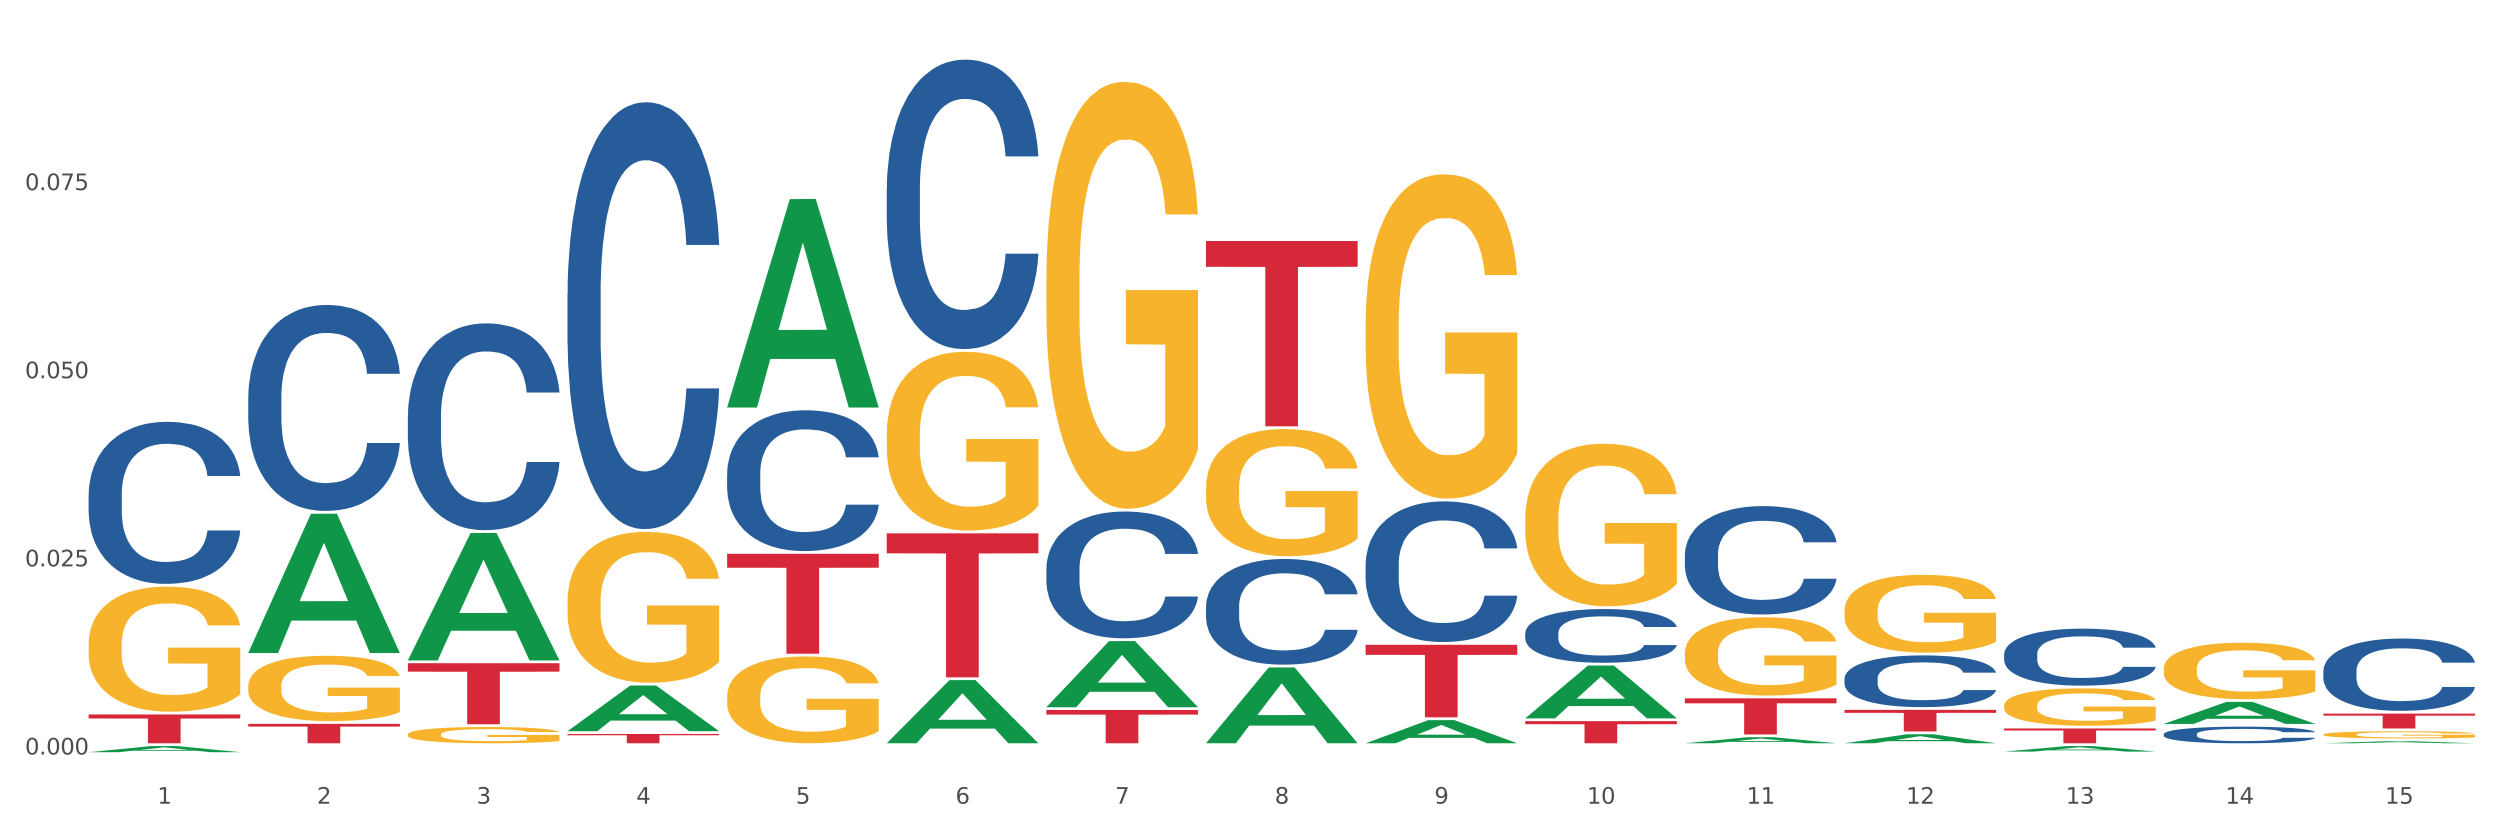 <?xml version="1.0" encoding="utf-8" standalone="no"?>
<!DOCTYPE svg PUBLIC "-//W3C//DTD SVG 1.1//EN"
  "http://www.w3.org/Graphics/SVG/1.1/DTD/svg11.dtd">
<svg xmlns:xlink="http://www.w3.org/1999/xlink" width="1080pt" height="360pt" viewBox="0 0 1080 360" xmlns="http://www.w3.org/2000/svg" version="1.1">
 <rect x="0" y="0" width="1080" height="360" fill="#333333" stroke="none"/>
 <defs>
  <style type="text/css">*{stroke-linejoin: round; stroke-linecap: butt}</style>
 </defs>
 <g id="figure_1">
  <g id="patch_1">
   <path d="M 0 360 
L 1080 360 
L 1080 0 
L 0 0 
z
" style="fill: #ffffff; stroke: #ffffff; stroke-linejoin: miter"/>
  </g>
  <g id="axes_1">
   <g id="matplotlib.axis_1">
    <g id="xtick_1">
     <g id="text_1">
      <!-- 1 -->
      <g style="fill: #4d4d4d" transform="translate(67.984 347.204) scale(0.096 -0.096)">
       <defs>
        <path id="DejaVuSans-31" d="M 794 531 
L 1825 531 
L 1825 4091 
L 703 3866 
L 703 4441 
L 1819 4666 
L 2450 4666 
L 2450 531 
L 3481 531 
L 3481 0 
L 794 0 
L 794 531 
z
" transform="scale(0.016)"/>
       </defs>
       <use xlink:href="#DejaVuSans-31"/>
      </g>
     </g>
    </g>
    <g id="xtick_2">
     <g id="text_2">
      <!-- 2 -->
      <g style="fill: #4d4d4d" transform="translate(136.942 347.204) scale(0.096 -0.096)">
       <defs>
        <path id="DejaVuSans-32" d="M 1228 531 
L 3431 531 
L 3431 0 
L 469 0 
L 469 531 
Q 828 903 1448 1529 
Q 2069 2156 2228 2338 
Q 2531 2678 2651 2914 
Q 2772 3150 2772 3378 
Q 2772 3750 2511 3984 
Q 2250 4219 1831 4219 
Q 1534 4219 1204 4116 
Q 875 4013 500 3803 
L 500 4441 
Q 881 4594 1212 4672 
Q 1544 4750 1819 4750 
Q 2544 4750 2975 4387 
Q 3406 4025 3406 3419 
Q 3406 3131 3298 2873 
Q 3191 2616 2906 2266 
Q 2828 2175 2409 1742 
Q 1991 1309 1228 531 
z
" transform="scale(0.016)"/>
       </defs>
       <use xlink:href="#DejaVuSans-32"/>
      </g>
     </g>
    </g>
    <g id="xtick_3">
     <g id="text_3">
      <!-- 3 -->
      <g style="fill: #4d4d4d" transform="translate(205.899 347.204) scale(0.096 -0.096)">
       <defs>
        <path id="DejaVuSans-33" d="M 2597 2516 
Q 3050 2419 3304 2112 
Q 3559 1806 3559 1356 
Q 3559 666 3084 287 
Q 2609 -91 1734 -91 
Q 1441 -91 1130 -33 
Q 819 25 488 141 
L 488 750 
Q 750 597 1062 519 
Q 1375 441 1716 441 
Q 2309 441 2620 675 
Q 2931 909 2931 1356 
Q 2931 1769 2642 2001 
Q 2353 2234 1838 2234 
L 1294 2234 
L 1294 2753 
L 1863 2753 
Q 2328 2753 2575 2939 
Q 2822 3125 2822 3475 
Q 2822 3834 2567 4026 
Q 2313 4219 1838 4219 
Q 1578 4219 1281 4162 
Q 984 4106 628 3988 
L 628 4550 
Q 988 4650 1302 4700 
Q 1616 4750 1894 4750 
Q 2613 4750 3031 4423 
Q 3450 4097 3450 3541 
Q 3450 3153 3228 2886 
Q 3006 2619 2597 2516 
z
" transform="scale(0.016)"/>
       </defs>
       <use xlink:href="#DejaVuSans-33"/>
      </g>
     </g>
    </g>
    <g id="xtick_4">
     <g id="text_4">
      <!-- 4 -->
      <g style="fill: #4d4d4d" transform="translate(274.857 347.204) scale(0.096 -0.096)">
       <defs>
        <path id="DejaVuSans-34" d="M 2419 4116 
L 825 1625 
L 2419 1625 
L 2419 4116 
z
M 2253 4666 
L 3047 4666 
L 3047 1625 
L 3713 1625 
L 3713 1100 
L 3047 1100 
L 3047 0 
L 2419 0 
L 2419 1100 
L 313 1100 
L 313 1709 
L 2253 4666 
z
" transform="scale(0.016)"/>
       </defs>
       <use xlink:href="#DejaVuSans-34"/>
      </g>
     </g>
    </g>
    <g id="xtick_5">
     <g id="text_5">
      <!-- 5 -->
      <g style="fill: #4d4d4d" transform="translate(343.815 347.204) scale(0.096 -0.096)">
       <defs>
        <path id="DejaVuSans-35" d="M 691 4666 
L 3169 4666 
L 3169 4134 
L 1269 4134 
L 1269 2991 
Q 1406 3038 1543 3061 
Q 1681 3084 1819 3084 
Q 2600 3084 3056 2656 
Q 3513 2228 3513 1497 
Q 3513 744 3044 326 
Q 2575 -91 1722 -91 
Q 1428 -91 1123 -41 
Q 819 9 494 109 
L 494 744 
Q 775 591 1075 516 
Q 1375 441 1709 441 
Q 2250 441 2565 725 
Q 2881 1009 2881 1497 
Q 2881 1984 2565 2268 
Q 2250 2553 1709 2553 
Q 1456 2553 1204 2497 
Q 953 2441 691 2322 
L 691 4666 
z
" transform="scale(0.016)"/>
       </defs>
       <use xlink:href="#DejaVuSans-35"/>
      </g>
     </g>
    </g>
    <g id="xtick_6">
     <g id="text_6">
      <!-- 6 -->
      <g style="fill: #4d4d4d" transform="translate(412.772 347.204) scale(0.096 -0.096)">
       <defs>
        <path id="DejaVuSans-36" d="M 2113 2584 
Q 1688 2584 1439 2293 
Q 1191 2003 1191 1497 
Q 1191 994 1439 701 
Q 1688 409 2113 409 
Q 2538 409 2786 701 
Q 3034 994 3034 1497 
Q 3034 2003 2786 2293 
Q 2538 2584 2113 2584 
z
M 3366 4563 
L 3366 3988 
Q 3128 4100 2886 4159 
Q 2644 4219 2406 4219 
Q 1781 4219 1451 3797 
Q 1122 3375 1075 2522 
Q 1259 2794 1537 2939 
Q 1816 3084 2150 3084 
Q 2853 3084 3261 2657 
Q 3669 2231 3669 1497 
Q 3669 778 3244 343 
Q 2819 -91 2113 -91 
Q 1303 -91 875 529 
Q 447 1150 447 2328 
Q 447 3434 972 4092 
Q 1497 4750 2381 4750 
Q 2619 4750 2861 4703 
Q 3103 4656 3366 4563 
z
" transform="scale(0.016)"/>
       </defs>
       <use xlink:href="#DejaVuSans-36"/>
      </g>
     </g>
    </g>
    <g id="xtick_7">
     <g id="text_7">
      <!-- 7 -->
      <g style="fill: #4d4d4d" transform="translate(481.73 347.204) scale(0.096 -0.096)">
       <defs>
        <path id="DejaVuSans-37" d="M 525 4666 
L 3525 4666 
L 3525 4397 
L 1831 0 
L 1172 0 
L 2766 4134 
L 525 4134 
L 525 4666 
z
" transform="scale(0.016)"/>
       </defs>
       <use xlink:href="#DejaVuSans-37"/>
      </g>
     </g>
    </g>
    <g id="xtick_8">
     <g id="text_8">
      <!-- 8 -->
      <g style="fill: #4d4d4d" transform="translate(550.688 347.204) scale(0.096 -0.096)">
       <defs>
        <path id="DejaVuSans-38" d="M 2034 2216 
Q 1584 2216 1326 1975 
Q 1069 1734 1069 1313 
Q 1069 891 1326 650 
Q 1584 409 2034 409 
Q 2484 409 2743 651 
Q 3003 894 3003 1313 
Q 3003 1734 2745 1975 
Q 2488 2216 2034 2216 
z
M 1403 2484 
Q 997 2584 770 2862 
Q 544 3141 544 3541 
Q 544 4100 942 4425 
Q 1341 4750 2034 4750 
Q 2731 4750 3128 4425 
Q 3525 4100 3525 3541 
Q 3525 3141 3298 2862 
Q 3072 2584 2669 2484 
Q 3125 2378 3379 2068 
Q 3634 1759 3634 1313 
Q 3634 634 3220 271 
Q 2806 -91 2034 -91 
Q 1263 -91 848 271 
Q 434 634 434 1313 
Q 434 1759 690 2068 
Q 947 2378 1403 2484 
z
M 1172 3481 
Q 1172 3119 1398 2916 
Q 1625 2713 2034 2713 
Q 2441 2713 2670 2916 
Q 2900 3119 2900 3481 
Q 2900 3844 2670 4047 
Q 2441 4250 2034 4250 
Q 1625 4250 1398 4047 
Q 1172 3844 1172 3481 
z
" transform="scale(0.016)"/>
       </defs>
       <use xlink:href="#DejaVuSans-38"/>
      </g>
     </g>
    </g>
    <g id="xtick_9">
     <g id="text_9">
      <!-- 9 -->
      <g style="fill: #4d4d4d" transform="translate(619.645 347.204) scale(0.096 -0.096)">
       <defs>
        <path id="DejaVuSans-39" d="M 703 97 
L 703 672 
Q 941 559 1184 500 
Q 1428 441 1663 441 
Q 2288 441 2617 861 
Q 2947 1281 2994 2138 
Q 2813 1869 2534 1725 
Q 2256 1581 1919 1581 
Q 1219 1581 811 2004 
Q 403 2428 403 3163 
Q 403 3881 828 4315 
Q 1253 4750 1959 4750 
Q 2769 4750 3195 4129 
Q 3622 3509 3622 2328 
Q 3622 1225 3098 567 
Q 2575 -91 1691 -91 
Q 1453 -91 1209 -44 
Q 966 3 703 97 
z
M 1959 2075 
Q 2384 2075 2632 2365 
Q 2881 2656 2881 3163 
Q 2881 3666 2632 3958 
Q 2384 4250 1959 4250 
Q 1534 4250 1286 3958 
Q 1038 3666 1038 3163 
Q 1038 2656 1286 2365 
Q 1534 2075 1959 2075 
z
" transform="scale(0.016)"/>
       </defs>
       <use xlink:href="#DejaVuSans-39"/>
      </g>
     </g>
    </g>
    <g id="xtick_10">
     <g id="text_10">
      <!-- 10 -->
      <g style="fill: #4d4d4d" transform="translate(685.549 347.204) scale(0.096 -0.096)">
       <defs>
        <path id="DejaVuSans-30" d="M 2034 4250 
Q 1547 4250 1301 3770 
Q 1056 3291 1056 2328 
Q 1056 1369 1301 889 
Q 1547 409 2034 409 
Q 2525 409 2770 889 
Q 3016 1369 3016 2328 
Q 3016 3291 2770 3770 
Q 2525 4250 2034 4250 
z
M 2034 4750 
Q 2819 4750 3233 4129 
Q 3647 3509 3647 2328 
Q 3647 1150 3233 529 
Q 2819 -91 2034 -91 
Q 1250 -91 836 529 
Q 422 1150 422 2328 
Q 422 3509 836 4129 
Q 1250 4750 2034 4750 
z
" transform="scale(0.016)"/>
       </defs>
       <use xlink:href="#DejaVuSans-31"/>
       <use xlink:href="#DejaVuSans-30" transform="translate(63.623 0)"/>
      </g>
     </g>
    </g>
    <g id="xtick_11">
     <g id="text_11">
      <!-- 11 -->
      <g style="fill: #4d4d4d" transform="translate(754.506 347.204) scale(0.096 -0.096)">
       <use xlink:href="#DejaVuSans-31"/>
       <use xlink:href="#DejaVuSans-31" transform="translate(63.623 0)"/>
      </g>
     </g>
    </g>
    <g id="xtick_12">
     <g id="text_12">
      <!-- 12 -->
      <g style="fill: #4d4d4d" transform="translate(823.464 347.204) scale(0.096 -0.096)">
       <use xlink:href="#DejaVuSans-31"/>
       <use xlink:href="#DejaVuSans-32" transform="translate(63.623 0)"/>
      </g>
     </g>
    </g>
    <g id="xtick_13">
     <g id="text_13">
      <!-- 13 -->
      <g style="fill: #4d4d4d" transform="translate(892.422 347.204) scale(0.096 -0.096)">
       <use xlink:href="#DejaVuSans-31"/>
       <use xlink:href="#DejaVuSans-33" transform="translate(63.623 0)"/>
      </g>
     </g>
    </g>
    <g id="xtick_14">
     <g id="text_14">
      <!-- 14 -->
      <g style="fill: #4d4d4d" transform="translate(961.379 347.204) scale(0.096 -0.096)">
       <use xlink:href="#DejaVuSans-31"/>
       <use xlink:href="#DejaVuSans-34" transform="translate(63.623 0)"/>
      </g>
     </g>
    </g>
    <g id="xtick_15">
     <g id="text_15">
      <!-- 15 -->
      <g style="fill: #4d4d4d" transform="translate(1030.337 347.204) scale(0.096 -0.096)">
       <use xlink:href="#DejaVuSans-31"/>
       <use xlink:href="#DejaVuSans-35" transform="translate(63.623 0)"/>
      </g>
     </g>
    </g>
    <g id="xtick_16"/>
    <g id="xtick_17"/>
    <g id="xtick_18"/>
    <g id="xtick_19"/>
    <g id="xtick_20"/>
    <g id="xtick_21"/>
    <g id="xtick_22"/>
    <g id="xtick_23"/>
    <g id="xtick_24"/>
    <g id="xtick_25"/>
    <g id="xtick_26"/>
    <g id="xtick_27"/>
    <g id="xtick_28"/>
    <g id="xtick_29"/>
   </g>
   <g id="matplotlib.axis_2">
    <g id="ytick_1">
     <g id="text_16">
      <!-- 0.000 -->
      <g style="fill: #4d4d4d" transform="translate(10.8 325.938) scale(0.096 -0.096)">
       <defs>
        <path id="DejaVuSans-2e" d="M 684 794 
L 1344 794 
L 1344 0 
L 684 0 
L 684 794 
z
" transform="scale(0.016)"/>
       </defs>
       <use xlink:href="#DejaVuSans-30"/>
       <use xlink:href="#DejaVuSans-2e" transform="translate(63.623 0)"/>
       <use xlink:href="#DejaVuSans-30" transform="translate(95.41 0)"/>
       <use xlink:href="#DejaVuSans-30" transform="translate(159.033 0)"/>
       <use xlink:href="#DejaVuSans-30" transform="translate(222.656 0)"/>
      </g>
     </g>
    </g>
    <g id="ytick_2">
     <g id="text_17">
      <!-- 0.025 -->
      <g style="fill: #4d4d4d" transform="translate(10.8 244.67) scale(0.096 -0.096)">
       <use xlink:href="#DejaVuSans-30"/>
       <use xlink:href="#DejaVuSans-2e" transform="translate(63.623 0)"/>
       <use xlink:href="#DejaVuSans-30" transform="translate(95.41 0)"/>
       <use xlink:href="#DejaVuSans-32" transform="translate(159.033 0)"/>
       <use xlink:href="#DejaVuSans-35" transform="translate(222.656 0)"/>
      </g>
     </g>
    </g>
    <g id="ytick_3">
     <g id="text_18">
      <!-- 0.050 -->
      <g style="fill: #4d4d4d" transform="translate(10.8 163.403) scale(0.096 -0.096)">
       <use xlink:href="#DejaVuSans-30"/>
       <use xlink:href="#DejaVuSans-2e" transform="translate(63.623 0)"/>
       <use xlink:href="#DejaVuSans-30" transform="translate(95.41 0)"/>
       <use xlink:href="#DejaVuSans-35" transform="translate(159.033 0)"/>
       <use xlink:href="#DejaVuSans-30" transform="translate(222.656 0)"/>
      </g>
     </g>
    </g>
    <g id="ytick_4">
     <g id="text_19">
      <!-- 0.075 -->
      <g style="fill: #4d4d4d" transform="translate(10.8 82.136) scale(0.096 -0.096)">
       <use xlink:href="#DejaVuSans-30"/>
       <use xlink:href="#DejaVuSans-2e" transform="translate(63.623 0)"/>
       <use xlink:href="#DejaVuSans-30" transform="translate(95.41 0)"/>
       <use xlink:href="#DejaVuSans-37" transform="translate(159.033 0)"/>
       <use xlink:href="#DejaVuSans-35" transform="translate(222.656 0)"/>
      </g>
     </g>
    </g>
    <g id="ytick_5"/>
    <g id="ytick_6"/>
    <g id="ytick_7"/>
    <g id="ytick_8"/>
   </g>
   <g id="PolyCollection_1">
    <path d="M 38.283 324.945 
L 38.351 324.942 
L 65.365 322.293 
L 76.576 322.29 
L 103.793 324.95 
L 90.826 324.95 
L 84.95 324.33 
L 57.058 324.33 
L 56.855 324.34 
L 51.182 324.95 
L 38.283 324.95 
L 38.283 324.945 
L 60.57 323.961 
L 81.438 323.958 
L 71.105 322.857 
L 70.97 322.852 
L 70.835 322.86 
L 60.502 323.958 
L 60.57 323.961 
L 38.283 324.945 
z
" clip-path="url(#p454cc6c8cf)" style="fill: #109648"/>
    <path d="M 383.071 230.395 
L 448.581 230.395 
L 448.581 239.039 
L 422.812 239.098 
L 422.812 292.599 
L 408.685 292.599 
L 408.685 239.098 
L 383.071 239.039 
L 383.071 230.453 
L 383.071 230.395 
z
" clip-path="url(#p454cc6c8cf)" style="fill: #d62839"/>
    <path d="M 452.029 306.714 
L 517.539 306.714 
L 517.539 308.714 
L 491.769 308.728 
L 491.769 321.104 
L 477.643 321.104 
L 477.643 308.728 
L 452.029 308.714 
L 452.029 306.728 
L 452.029 306.714 
z
" clip-path="url(#p454cc6c8cf)" style="fill: #d62839"/>
    <path d="M 589.944 278.542 
L 655.454 278.542 
L 655.454 282.899 
L 629.685 282.929 
L 629.685 309.895 
L 615.558 309.895 
L 615.558 282.929 
L 589.944 282.899 
L 589.944 278.572 
L 589.944 278.542 
z
" clip-path="url(#p454cc6c8cf)" style="fill: #d62839"/>
    <path d="M 658.902 311.534 
L 724.412 311.534 
L 724.412 312.864 
L 698.642 312.873 
L 698.642 321.104 
L 684.516 321.104 
L 684.516 312.873 
L 658.902 312.864 
L 658.902 311.543 
L 658.902 311.534 
z
" clip-path="url(#p454cc6c8cf)" style="fill: #d62839"/>
    <path d="M 727.86 301.669 
L 793.369 301.669 
L 793.369 303.838 
L 767.6 303.853 
L 767.6 317.283 
L 753.474 317.283 
L 753.474 303.853 
L 727.86 303.838 
L 727.86 301.683 
L 727.86 301.669 
z
" clip-path="url(#p454cc6c8cf)" style="fill: #d62839"/>
    <path d="M 796.817 306.668 
L 862.327 306.668 
L 862.327 307.966 
L 836.558 307.974 
L 836.558 316.005 
L 822.431 316.005 
L 822.431 307.974 
L 796.817 307.966 
L 796.817 306.677 
L 796.817 306.668 
z
" clip-path="url(#p454cc6c8cf)" style="fill: #d62839"/>
    <path d="M 865.775 314.701 
L 931.285 314.701 
L 931.285 315.591 
L 905.515 315.597 
L 905.515 321.104 
L 891.389 321.104 
L 891.389 315.597 
L 865.775 315.591 
L 865.775 314.707 
L 865.775 314.701 
z
" clip-path="url(#p454cc6c8cf)" style="fill: #d62839"/>
    <path d="M 1003.69 308.265 
L 1069.2 308.265 
L 1069.2 309.161 
L 1043.431 309.167 
L 1043.431 314.708 
L 1029.304 314.708 
L 1029.304 309.167 
L 1003.69 309.161 
L 1003.69 308.271 
L 1003.69 308.265 
z
" clip-path="url(#p454cc6c8cf)" style="fill: #d62839"/>
    <path d="M 314.114 239.249 
L 379.623 239.249 
L 379.623 245.246 
L 353.854 245.286 
L 353.854 282.4 
L 339.728 282.4 
L 339.728 245.286 
L 314.114 245.246 
L 314.114 239.29 
L 314.114 239.249 
z
" clip-path="url(#p454cc6c8cf)" style="fill: #d62839"/>
    <path d="M 865.775 304.837 
L 865.852 304.822 
L 865.852 304.292 
L 866.007 303.835 
L 866.78 302.73 
L 867.941 301.816 
L 868.791 301.33 
L 869.642 300.932 
L 870.648 300.534 
L 871.885 300.122 
L 874.128 299.518 
L 875.52 299.208 
L 877.222 298.884 
L 880.315 298.413 
L 882.558 298.148 
L 884.879 297.927 
L 888.669 297.661 
L 891.144 297.544 
L 893.773 297.455 
L 896.944 297.396 
L 899.342 297.381 
L 904.601 297.426 
L 909.087 297.558 
L 911.253 297.661 
L 914.037 297.838 
L 915.507 297.956 
L 917.904 298.192 
L 920.379 298.501 
L 922.081 298.766 
L 924.633 299.267 
L 926.567 299.768 
L 928.346 300.387 
L 929.274 300.814 
L 929.97 301.212 
L 930.589 301.669 
L 931.207 302.391 
L 917.286 302.391 
L 916.744 301.875 
L 915.893 301.389 
L 914.656 300.918 
L 913.573 300.623 
L 911.717 300.255 
L 910.015 300.019 
L 908.236 299.842 
L 906.071 299.695 
L 904.369 299.621 
L 901.972 299.562 
L 897.254 299.577 
L 894.083 299.695 
L 891.917 299.842 
L 890.525 299.975 
L 889.287 300.122 
L 887.895 300.328 
L 886.271 300.638 
L 885.111 300.918 
L 883.951 301.271 
L 883.022 301.625 
L 882.172 302.037 
L 881.476 302.479 
L 880.934 302.936 
L 880.47 303.496 
L 880.083 304.424 
L 880.083 306.443 
L 880.238 306.899 
L 880.625 307.504 
L 881.089 307.96 
L 881.862 308.505 
L 882.558 308.874 
L 883.873 309.404 
L 885.343 309.846 
L 886.503 310.126 
L 887.663 310.362 
L 889.674 310.686 
L 891.917 310.951 
L 893.851 311.113 
L 896.48 311.261 
L 898.259 311.32 
L 899.806 311.349 
L 903.596 311.349 
L 906.303 311.305 
L 909.319 311.202 
L 911.639 311.069 
L 913.573 310.907 
L 915.739 310.642 
L 917.131 310.391 
L 917.131 307.312 
L 900.115 307.297 
L 900.115 305.249 
L 931.285 305.249 
L 931.285 311.261 
L 929.97 311.57 
L 928.5 311.85 
L 926.953 312.101 
L 924.633 312.41 
L 921.849 312.705 
L 919.374 312.911 
L 916.744 313.088 
L 913.65 313.25 
L 909.629 313.397 
L 907.154 313.456 
L 904.06 313.5 
L 900.425 313.515 
L 897.254 313.485 
L 894.16 313.412 
L 890.911 313.279 
L 887.74 313.088 
L 885.343 312.896 
L 882.945 312.66 
L 880.393 312.351 
L 878.382 312.056 
L 876.835 311.791 
L 875.133 311.452 
L 873.277 311.01 
L 871.885 310.612 
L 870.648 310.2 
L 869.333 309.669 
L 868.405 309.213 
L 867.476 308.638 
L 866.935 308.211 
L 866.316 307.548 
L 865.852 306.62 
L 865.775 304.837 
z
" clip-path="url(#p454cc6c8cf)" style="fill: #f7b32b"/>
    <path d="M 727.86 282.284 
L 727.937 282.253 
L 727.937 281.14 
L 728.092 280.182 
L 728.865 277.865 
L 730.025 275.949 
L 730.876 274.93 
L 731.727 274.096 
L 732.732 273.261 
L 733.97 272.396 
L 736.213 271.129 
L 737.605 270.481 
L 739.306 269.801 
L 742.4 268.812 
L 744.643 268.256 
L 746.963 267.792 
L 750.753 267.236 
L 753.228 266.989 
L 755.858 266.804 
L 759.029 266.68 
L 761.427 266.649 
L 766.686 266.742 
L 771.172 267.02 
L 773.337 267.236 
L 776.122 267.607 
L 777.591 267.854 
L 779.989 268.349 
L 782.464 268.997 
L 784.166 269.554 
L 786.718 270.604 
L 788.651 271.655 
L 790.43 272.952 
L 791.358 273.848 
L 792.055 274.683 
L 792.673 275.64 
L 793.292 277.154 
L 779.37 277.154 
L 778.829 276.073 
L 777.978 275.053 
L 776.741 274.065 
L 775.658 273.447 
L 773.802 272.674 
L 772.1 272.18 
L 770.321 271.809 
L 768.155 271.5 
L 766.454 271.346 
L 764.056 271.222 
L 759.338 271.253 
L 756.167 271.5 
L 754.002 271.809 
L 752.609 272.087 
L 751.372 272.396 
L 749.98 272.829 
L 748.356 273.478 
L 747.195 274.065 
L 746.035 274.806 
L 745.107 275.548 
L 744.256 276.413 
L 743.56 277.34 
L 743.019 278.298 
L 742.555 279.472 
L 742.168 281.418 
L 742.168 285.651 
L 742.323 286.609 
L 742.71 287.876 
L 743.174 288.834 
L 743.947 289.977 
L 744.643 290.75 
L 745.958 291.862 
L 747.427 292.789 
L 748.588 293.376 
L 749.748 293.87 
L 751.759 294.55 
L 754.002 295.106 
L 755.935 295.446 
L 758.565 295.755 
L 760.344 295.879 
L 761.891 295.94 
L 765.68 295.94 
L 768.387 295.848 
L 771.404 295.631 
L 773.724 295.353 
L 775.658 295.013 
L 777.823 294.457 
L 779.216 293.932 
L 779.216 287.474 
L 762.2 287.443 
L 762.2 283.149 
L 793.369 283.149 
L 793.369 295.755 
L 792.055 296.404 
L 790.585 296.991 
L 789.038 297.516 
L 786.718 298.165 
L 783.933 298.783 
L 781.458 299.216 
L 778.829 299.586 
L 775.735 299.926 
L 771.713 300.235 
L 769.238 300.359 
L 766.145 300.452 
L 762.509 300.482 
L 759.338 300.421 
L 756.245 300.266 
L 752.996 299.988 
L 749.825 299.586 
L 747.427 299.185 
L 745.03 298.69 
L 742.477 298.041 
L 740.467 297.424 
L 738.92 296.867 
L 737.218 296.157 
L 735.362 295.23 
L 733.97 294.396 
L 732.732 293.53 
L 731.417 292.418 
L 730.489 291.46 
L 729.561 290.255 
L 729.02 289.359 
L 728.401 287.969 
L 727.937 286.022 
L 727.86 282.284 
z
" clip-path="url(#p454cc6c8cf)" style="fill: #f7b32b"/>
    <path d="M 658.902 224.143 
L 658.979 224.079 
L 658.979 221.77 
L 659.134 219.781 
L 659.907 214.97 
L 661.068 210.993 
L 661.918 208.876 
L 662.769 207.144 
L 663.775 205.412 
L 665.012 203.616 
L 667.255 200.986 
L 668.647 199.639 
L 670.349 198.227 
L 673.442 196.175 
L 675.685 195.02 
L 678.006 194.058 
L 681.796 192.903 
L 684.271 192.39 
L 686.9 192.005 
L 690.071 191.748 
L 692.469 191.684 
L 697.728 191.877 
L 702.214 192.454 
L 704.38 192.903 
L 707.164 193.673 
L 708.634 194.186 
L 711.031 195.212 
L 713.506 196.559 
L 715.208 197.714 
L 717.76 199.895 
L 719.694 202.076 
L 721.473 204.77 
L 722.401 206.631 
L 723.097 208.363 
L 723.716 210.351 
L 724.334 213.495 
L 710.413 213.495 
L 709.871 211.249 
L 709.02 209.133 
L 707.783 207.08 
L 706.7 205.797 
L 704.844 204.193 
L 703.142 203.167 
L 701.363 202.397 
L 699.198 201.755 
L 697.496 201.435 
L 695.099 201.178 
L 690.381 201.242 
L 687.21 201.755 
L 685.044 202.397 
L 683.652 202.974 
L 682.414 203.616 
L 681.022 204.514 
L 679.398 205.861 
L 678.238 207.08 
L 677.078 208.619 
L 676.149 210.159 
L 675.299 211.955 
L 674.603 213.88 
L 674.061 215.868 
L 673.597 218.306 
L 673.21 222.347 
L 673.21 231.136 
L 673.365 233.124 
L 673.752 235.754 
L 674.216 237.743 
L 674.989 240.116 
L 675.685 241.72 
L 677 244.03 
L 678.47 245.954 
L 679.63 247.173 
L 680.79 248.199 
L 682.801 249.61 
L 685.044 250.765 
L 686.978 251.471 
L 689.607 252.112 
L 691.386 252.369 
L 692.933 252.497 
L 696.723 252.497 
L 699.43 252.305 
L 702.446 251.856 
L 704.767 251.278 
L 706.7 250.573 
L 708.866 249.418 
L 710.258 248.328 
L 710.258 234.92 
L 693.242 234.856 
L 693.242 225.94 
L 724.412 225.94 
L 724.412 252.112 
L 723.097 253.459 
L 721.627 254.678 
L 720.08 255.769 
L 717.76 257.116 
L 714.976 258.399 
L 712.501 259.297 
L 709.871 260.067 
L 706.777 260.772 
L 702.756 261.414 
L 700.281 261.67 
L 697.187 261.863 
L 693.552 261.927 
L 690.381 261.799 
L 687.287 261.478 
L 684.039 260.901 
L 680.867 260.067 
L 678.47 259.233 
L 676.072 258.206 
L 673.52 256.859 
L 671.509 255.576 
L 669.962 254.422 
L 668.26 252.946 
L 666.404 251.022 
L 665.012 249.29 
L 663.775 247.494 
L 662.46 245.184 
L 661.532 243.196 
L 660.603 240.694 
L 660.062 238.833 
L 659.443 235.947 
L 658.979 231.905 
L 658.902 224.143 
z
" clip-path="url(#p454cc6c8cf)" style="fill: #f7b32b"/>
    <path d="M 589.944 140.044 
L 590.022 139.916 
L 590.022 135.309 
L 590.176 131.343 
L 590.95 121.746 
L 592.11 113.812 
L 592.961 109.59 
L 593.811 106.135 
L 594.817 102.68 
L 596.054 99.097 
L 598.297 93.851 
L 599.69 91.163 
L 601.391 88.348 
L 604.485 84.254 
L 606.728 81.95 
L 609.048 80.031 
L 612.838 77.728 
L 615.313 76.704 
L 617.943 75.936 
L 621.114 75.424 
L 623.511 75.296 
L 628.771 75.68 
L 633.257 76.832 
L 635.422 77.728 
L 638.206 79.263 
L 639.676 80.287 
L 642.074 82.334 
L 644.549 85.021 
L 646.25 87.325 
L 648.803 91.675 
L 650.736 96.026 
L 652.515 101.4 
L 653.443 105.111 
L 654.139 108.566 
L 654.758 112.533 
L 655.377 118.803 
L 641.455 118.803 
L 640.914 114.324 
L 640.063 110.101 
L 638.825 106.007 
L 637.742 103.448 
L 635.886 100.249 
L 634.185 98.201 
L 632.406 96.666 
L 630.24 95.386 
L 628.539 94.746 
L 626.141 94.234 
L 621.423 94.362 
L 618.252 95.386 
L 616.086 96.666 
L 614.694 97.817 
L 613.457 99.097 
L 612.064 100.888 
L 610.44 103.575 
L 609.28 106.007 
L 608.12 109.078 
L 607.192 112.149 
L 606.341 115.732 
L 605.645 119.57 
L 605.104 123.537 
L 604.639 128.4 
L 604.253 136.461 
L 604.253 153.992 
L 604.407 157.958 
L 604.794 163.205 
L 605.258 167.171 
L 606.032 171.906 
L 606.728 175.105 
L 608.043 179.711 
L 609.512 183.55 
L 610.672 185.981 
L 611.832 188.029 
L 613.843 190.844 
L 616.086 193.147 
L 618.02 194.555 
L 620.65 195.834 
L 622.428 196.346 
L 623.975 196.602 
L 627.765 196.602 
L 630.472 196.218 
L 633.489 195.322 
L 635.809 194.171 
L 637.742 192.763 
L 639.908 190.46 
L 641.3 188.285 
L 641.3 161.541 
L 624.285 161.413 
L 624.285 143.627 
L 655.454 143.627 
L 655.454 195.834 
L 654.139 198.521 
L 652.67 200.953 
L 651.123 203.128 
L 648.803 205.815 
L 646.018 208.374 
L 643.543 210.166 
L 640.914 211.701 
L 637.82 213.109 
L 633.798 214.388 
L 631.323 214.9 
L 628.229 215.284 
L 624.594 215.412 
L 621.423 215.156 
L 618.329 214.516 
L 615.081 213.365 
L 611.91 211.701 
L 609.512 210.038 
L 607.114 207.99 
L 604.562 205.303 
L 602.551 202.744 
L 601.004 200.441 
L 599.303 197.498 
L 597.447 193.659 
L 596.054 190.204 
L 594.817 186.621 
L 593.502 182.015 
L 592.574 178.048 
L 591.646 173.057 
L 591.104 169.347 
L 590.486 163.588 
L 590.022 155.527 
L 589.944 140.044 
z
" clip-path="url(#p454cc6c8cf)" style="fill: #f7b32b"/>
    <path d="M 520.987 210.739 
L 521.064 210.689 
L 521.064 208.882 
L 521.219 207.327 
L 521.992 203.564 
L 523.152 200.453 
L 524.003 198.797 
L 524.854 197.442 
L 525.859 196.088 
L 527.097 194.683 
L 529.34 192.626 
L 530.732 191.572 
L 532.433 190.468 
L 535.527 188.862 
L 537.77 187.959 
L 540.09 187.207 
L 543.88 186.303 
L 546.355 185.902 
L 548.985 185.601 
L 552.156 185.4 
L 554.554 185.35 
L 559.813 185.501 
L 564.299 185.952 
L 566.464 186.303 
L 569.249 186.906 
L 570.718 187.307 
L 573.116 188.11 
L 575.591 189.163 
L 577.293 190.067 
L 579.845 191.773 
L 581.778 193.479 
L 583.557 195.586 
L 584.485 197.041 
L 585.182 198.396 
L 585.8 199.951 
L 586.419 202.41 
L 572.497 202.41 
L 571.956 200.654 
L 571.105 198.998 
L 569.868 197.392 
L 568.785 196.389 
L 566.929 195.134 
L 565.227 194.332 
L 563.448 193.729 
L 561.282 193.228 
L 559.581 192.977 
L 557.183 192.776 
L 552.465 192.826 
L 549.294 193.228 
L 547.129 193.729 
L 545.736 194.181 
L 544.499 194.683 
L 543.107 195.385 
L 541.483 196.439 
L 540.322 197.392 
L 539.162 198.596 
L 538.234 199.801 
L 537.383 201.206 
L 536.687 202.711 
L 536.146 204.266 
L 535.682 206.173 
L 535.295 209.334 
L 535.295 216.208 
L 535.45 217.763 
L 535.837 219.821 
L 536.301 221.376 
L 537.074 223.233 
L 537.77 224.487 
L 539.085 226.293 
L 540.554 227.798 
L 541.715 228.752 
L 542.875 229.555 
L 544.886 230.658 
L 547.129 231.562 
L 549.062 232.114 
L 551.692 232.615 
L 553.471 232.816 
L 555.018 232.916 
L 558.807 232.916 
L 561.515 232.766 
L 564.531 232.415 
L 566.851 231.963 
L 568.785 231.411 
L 570.95 230.508 
L 572.343 229.655 
L 572.343 219.168 
L 555.327 219.118 
L 555.327 212.144 
L 586.496 212.144 
L 586.496 232.615 
L 585.182 233.669 
L 583.712 234.622 
L 582.165 235.475 
L 579.845 236.529 
L 577.061 237.532 
L 574.586 238.235 
L 571.956 238.837 
L 568.862 239.389 
L 564.84 239.891 
L 562.365 240.091 
L 559.272 240.242 
L 555.636 240.292 
L 552.465 240.192 
L 549.372 239.941 
L 546.123 239.489 
L 542.952 238.837 
L 540.554 238.185 
L 538.157 237.382 
L 535.604 236.328 
L 533.594 235.325 
L 532.047 234.422 
L 530.345 233.268 
L 528.489 231.762 
L 527.097 230.408 
L 525.859 229.003 
L 524.544 227.196 
L 523.616 225.641 
L 522.688 223.684 
L 522.147 222.229 
L 521.528 219.971 
L 521.064 216.81 
L 520.987 210.739 
z
" clip-path="url(#p454cc6c8cf)" style="fill: #f7b32b"/>
    <path d="M 452.029 120.579 
L 452.106 120.411 
L 452.106 114.346 
L 452.261 109.124 
L 453.034 96.491 
L 454.195 86.046 
L 455.045 80.488 
L 455.896 75.939 
L 456.902 71.391 
L 458.139 66.674 
L 460.382 59.768 
L 461.774 56.23 
L 463.476 52.525 
L 466.569 47.134 
L 468.812 44.102 
L 471.133 41.575 
L 474.923 38.543 
L 477.398 37.195 
L 480.027 36.185 
L 483.198 35.511 
L 485.596 35.342 
L 490.855 35.848 
L 495.341 37.364 
L 497.507 38.543 
L 500.291 40.564 
L 501.761 41.912 
L 504.158 44.607 
L 506.633 48.145 
L 508.335 51.177 
L 510.887 56.904 
L 512.821 62.632 
L 514.6 69.707 
L 515.528 74.592 
L 516.224 79.14 
L 516.843 84.362 
L 517.461 92.616 
L 503.54 92.616 
L 502.998 86.72 
L 502.147 81.161 
L 500.91 75.771 
L 499.827 72.402 
L 497.971 68.191 
L 496.269 65.495 
L 494.49 63.474 
L 492.325 61.789 
L 490.623 60.947 
L 488.226 60.273 
L 483.508 60.442 
L 480.337 61.789 
L 478.171 63.474 
L 476.779 64.99 
L 475.541 66.674 
L 474.149 69.033 
L 472.525 72.57 
L 471.365 75.771 
L 470.205 79.814 
L 469.277 83.857 
L 468.426 88.573 
L 467.73 93.627 
L 467.188 98.849 
L 466.724 105.25 
L 466.337 115.862 
L 466.337 138.94 
L 466.492 144.162 
L 466.879 151.069 
L 467.343 156.291 
L 468.116 162.524 
L 468.812 166.735 
L 470.127 172.799 
L 471.597 177.853 
L 472.757 181.053 
L 473.917 183.749 
L 475.928 187.455 
L 478.171 190.487 
L 480.105 192.34 
L 482.734 194.024 
L 484.513 194.698 
L 486.06 195.035 
L 489.85 195.035 
L 492.557 194.53 
L 495.573 193.35 
L 497.894 191.834 
L 499.827 189.981 
L 501.993 186.949 
L 503.385 184.086 
L 503.385 148.879 
L 486.369 148.711 
L 486.369 125.296 
L 517.539 125.296 
L 517.539 194.024 
L 516.224 197.562 
L 514.754 200.762 
L 513.208 203.626 
L 510.887 207.164 
L 508.103 210.533 
L 505.628 212.891 
L 502.998 214.912 
L 499.904 216.765 
L 495.883 218.45 
L 493.408 219.124 
L 490.314 219.629 
L 486.679 219.797 
L 483.508 219.461 
L 480.414 218.618 
L 477.166 217.102 
L 473.994 214.912 
L 471.597 212.722 
L 469.199 210.027 
L 466.647 206.49 
L 464.636 203.121 
L 463.089 200.089 
L 461.387 196.214 
L 459.531 191.161 
L 458.139 186.612 
L 456.902 181.896 
L 455.587 175.831 
L 454.659 170.609 
L 453.731 164.04 
L 453.189 159.155 
L 452.57 151.574 
L 452.106 140.962 
L 452.029 120.579 
z
" clip-path="url(#p454cc6c8cf)" style="fill: #f7b32b"/>
    <path d="M 383.071 187.666 
L 383.149 187.596 
L 383.149 185.057 
L 383.303 182.87 
L 384.077 177.58 
L 385.237 173.207 
L 386.088 170.88 
L 386.938 168.976 
L 387.944 167.071 
L 389.181 165.096 
L 391.424 162.205 
L 392.817 160.724 
L 394.518 159.172 
L 397.612 156.915 
L 399.855 155.645 
L 402.175 154.587 
L 405.965 153.318 
L 408.44 152.754 
L 411.07 152.33 
L 414.241 152.048 
L 416.638 151.978 
L 421.898 152.189 
L 426.384 152.824 
L 428.549 153.318 
L 431.334 154.164 
L 432.803 154.729 
L 435.201 155.857 
L 437.676 157.338 
L 439.377 158.608 
L 441.93 161.006 
L 443.863 163.404 
L 445.642 166.366 
L 446.57 168.411 
L 447.266 170.316 
L 447.885 172.502 
L 448.504 175.958 
L 434.582 175.958 
L 434.041 173.49 
L 433.19 171.162 
L 431.952 168.905 
L 430.869 167.495 
L 429.013 165.731 
L 427.312 164.603 
L 425.533 163.756 
L 423.367 163.051 
L 421.666 162.698 
L 419.268 162.416 
L 414.55 162.487 
L 411.379 163.051 
L 409.213 163.756 
L 407.821 164.391 
L 406.584 165.096 
L 405.191 166.084 
L 403.567 167.565 
L 402.407 168.905 
L 401.247 170.598 
L 400.319 172.291 
L 399.468 174.265 
L 398.772 176.381 
L 398.231 178.568 
L 397.767 181.248 
L 397.38 185.691 
L 397.38 195.354 
L 397.534 197.54 
L 397.921 200.432 
L 398.385 202.619 
L 399.159 205.228 
L 399.855 206.992 
L 401.17 209.531 
L 402.639 211.647 
L 403.799 212.987 
L 404.959 214.115 
L 406.97 215.667 
L 409.213 216.936 
L 411.147 217.712 
L 413.777 218.417 
L 415.555 218.7 
L 417.102 218.841 
L 420.892 218.841 
L 423.599 218.629 
L 426.616 218.135 
L 428.936 217.501 
L 430.869 216.725 
L 433.035 215.455 
L 434.427 214.256 
L 434.427 199.515 
L 417.412 199.445 
L 417.412 189.641 
L 448.581 189.641 
L 448.581 218.417 
L 447.266 219.899 
L 445.797 221.239 
L 444.25 222.438 
L 441.93 223.919 
L 439.145 225.329 
L 436.67 226.317 
L 434.041 227.163 
L 430.947 227.939 
L 426.925 228.644 
L 424.45 228.927 
L 421.356 229.138 
L 417.721 229.209 
L 414.55 229.068 
L 411.456 228.715 
L 408.208 228.08 
L 405.037 227.163 
L 402.639 226.246 
L 400.242 225.118 
L 397.689 223.637 
L 395.678 222.226 
L 394.131 220.957 
L 392.43 219.334 
L 390.574 217.218 
L 389.181 215.314 
L 387.944 213.339 
L 386.629 210.8 
L 385.701 208.614 
L 384.773 205.863 
L 384.231 203.818 
L 383.613 200.644 
L 383.149 196.2 
L 383.071 187.666 
z
" clip-path="url(#p454cc6c8cf)" style="fill: #f7b32b"/>
    <path d="M 314.114 300.923 
L 314.191 300.889 
L 314.191 299.656 
L 314.346 298.593 
L 315.119 296.024 
L 316.279 293.899 
L 317.13 292.769 
L 317.981 291.844 
L 318.986 290.919 
L 320.224 289.959 
L 322.467 288.554 
L 323.859 287.835 
L 325.56 287.081 
L 328.654 285.985 
L 330.897 285.368 
L 333.217 284.854 
L 337.007 284.237 
L 339.482 283.963 
L 342.112 283.758 
L 345.283 283.621 
L 347.681 283.586 
L 352.94 283.689 
L 357.426 283.997 
L 359.591 284.237 
L 362.376 284.648 
L 363.845 284.923 
L 366.243 285.471 
L 368.718 286.19 
L 370.42 286.807 
L 372.972 287.972 
L 374.905 289.137 
L 376.684 290.576 
L 377.612 291.57 
L 378.309 292.495 
L 378.927 293.557 
L 379.546 295.236 
L 365.624 295.236 
L 365.083 294.036 
L 364.232 292.906 
L 362.995 291.809 
L 361.912 291.124 
L 360.056 290.268 
L 358.354 289.719 
L 356.575 289.308 
L 354.409 288.966 
L 352.708 288.794 
L 350.31 288.657 
L 345.592 288.691 
L 342.421 288.966 
L 340.256 289.308 
L 338.863 289.617 
L 337.626 289.959 
L 336.234 290.439 
L 334.61 291.158 
L 333.449 291.809 
L 332.289 292.632 
L 331.361 293.454 
L 330.51 294.413 
L 329.814 295.441 
L 329.273 296.503 
L 328.809 297.805 
L 328.422 299.964 
L 328.422 304.658 
L 328.577 305.72 
L 328.964 307.125 
L 329.428 308.187 
L 330.201 309.455 
L 330.897 310.311 
L 332.212 311.545 
L 333.681 312.573 
L 334.842 313.224 
L 336.002 313.772 
L 338.013 314.526 
L 340.256 315.142 
L 342.189 315.519 
L 344.819 315.862 
L 346.598 315.999 
L 348.145 316.068 
L 351.935 316.068 
L 354.642 315.965 
L 357.658 315.725 
L 359.978 315.417 
L 361.912 315.04 
L 364.077 314.423 
L 365.47 313.841 
L 365.47 306.68 
L 348.454 306.645 
L 348.454 301.883 
L 379.623 301.883 
L 379.623 315.862 
L 378.309 316.582 
L 376.839 317.233 
L 375.292 317.815 
L 372.972 318.535 
L 370.188 319.22 
L 367.713 319.699 
L 365.083 320.111 
L 361.989 320.488 
L 357.967 320.83 
L 355.492 320.967 
L 352.399 321.07 
L 348.763 321.104 
L 345.592 321.036 
L 342.499 320.864 
L 339.25 320.556 
L 336.079 320.111 
L 333.681 319.665 
L 331.284 319.117 
L 328.732 318.397 
L 326.721 317.712 
L 325.174 317.095 
L 323.472 316.307 
L 321.616 315.28 
L 320.224 314.354 
L 318.986 313.395 
L 317.671 312.162 
L 316.743 311.099 
L 315.815 309.763 
L 315.274 308.77 
L 314.655 307.228 
L 314.191 305.069 
L 314.114 300.923 
z
" clip-path="url(#p454cc6c8cf)" style="fill: #f7b32b"/>
    <path d="M 245.156 259.89 
L 245.233 259.83 
L 245.233 257.687 
L 245.388 255.842 
L 246.161 251.377 
L 247.322 247.686 
L 248.172 245.722 
L 249.023 244.114 
L 250.029 242.507 
L 251.266 240.84 
L 253.509 238.399 
L 254.901 237.149 
L 256.603 235.839 
L 259.697 233.934 
L 261.939 232.863 
L 264.26 231.97 
L 268.05 230.898 
L 270.525 230.422 
L 273.154 230.065 
L 276.325 229.827 
L 278.723 229.767 
L 283.982 229.946 
L 288.468 230.482 
L 290.634 230.898 
L 293.418 231.613 
L 294.888 232.089 
L 297.285 233.041 
L 299.76 234.292 
L 301.462 235.363 
L 304.014 237.387 
L 305.948 239.411 
L 307.727 241.912 
L 308.655 243.638 
L 309.351 245.245 
L 309.97 247.091 
L 310.588 250.008 
L 296.667 250.008 
L 296.125 247.924 
L 295.274 245.96 
L 294.037 244.055 
L 292.954 242.864 
L 291.098 241.376 
L 289.396 240.423 
L 287.617 239.709 
L 285.452 239.114 
L 283.75 238.816 
L 281.353 238.578 
L 276.635 238.637 
L 273.464 239.114 
L 271.298 239.709 
L 269.906 240.245 
L 268.668 240.84 
L 267.276 241.673 
L 265.652 242.924 
L 264.492 244.055 
L 263.332 245.483 
L 262.404 246.912 
L 261.553 248.579 
L 260.857 250.365 
L 260.315 252.21 
L 259.851 254.473 
L 259.464 258.223 
L 259.464 266.379 
L 259.619 268.224 
L 260.006 270.665 
L 260.47 272.51 
L 261.243 274.713 
L 261.939 276.201 
L 263.254 278.345 
L 264.724 280.13 
L 265.884 281.262 
L 267.044 282.214 
L 269.055 283.524 
L 271.298 284.595 
L 273.232 285.25 
L 275.861 285.845 
L 277.64 286.084 
L 279.187 286.203 
L 282.977 286.203 
L 285.684 286.024 
L 288.7 285.607 
L 291.021 285.072 
L 292.954 284.417 
L 295.12 283.345 
L 296.512 282.333 
L 296.512 269.891 
L 279.496 269.832 
L 279.496 261.557 
L 310.666 261.557 
L 310.666 285.845 
L 309.351 287.096 
L 307.881 288.227 
L 306.335 289.239 
L 304.014 290.489 
L 301.23 291.679 
L 298.755 292.513 
L 296.125 293.227 
L 293.031 293.882 
L 289.01 294.477 
L 286.535 294.716 
L 283.441 294.894 
L 279.806 294.954 
L 276.635 294.835 
L 273.541 294.537 
L 270.293 294.001 
L 267.121 293.227 
L 264.724 292.453 
L 262.326 291.501 
L 259.774 290.251 
L 257.763 289.06 
L 256.216 287.989 
L 254.515 286.619 
L 252.658 284.833 
L 251.266 283.226 
L 250.029 281.559 
L 248.714 279.416 
L 247.786 277.571 
L 246.858 275.249 
L 246.316 273.522 
L 245.697 270.844 
L 245.233 267.093 
L 245.156 259.89 
z
" clip-path="url(#p454cc6c8cf)" style="fill: #f7b32b"/>
    <path d="M 796.817 263.859 
L 796.895 263.828 
L 796.895 262.723 
L 797.049 261.771 
L 797.823 259.468 
L 798.983 257.565 
L 799.834 256.552 
L 800.684 255.723 
L 801.69 254.894 
L 802.927 254.034 
L 805.17 252.775 
L 806.563 252.131 
L 808.264 251.455 
L 811.358 250.473 
L 813.601 249.92 
L 815.921 249.459 
L 819.711 248.907 
L 822.186 248.661 
L 824.816 248.477 
L 827.987 248.354 
L 830.384 248.324 
L 835.644 248.416 
L 840.129 248.692 
L 842.295 248.907 
L 845.079 249.275 
L 846.549 249.521 
L 848.947 250.012 
L 851.422 250.657 
L 853.123 251.21 
L 855.676 252.253 
L 857.609 253.297 
L 859.388 254.587 
L 860.316 255.477 
L 861.012 256.306 
L 861.631 257.258 
L 862.25 258.762 
L 848.328 258.762 
L 847.786 257.688 
L 846.936 256.675 
L 845.698 255.692 
L 844.615 255.078 
L 842.759 254.31 
L 841.058 253.819 
L 839.279 253.451 
L 837.113 253.144 
L 835.412 252.99 
L 833.014 252.867 
L 828.296 252.898 
L 825.125 253.144 
L 822.959 253.451 
L 821.567 253.727 
L 820.33 254.034 
L 818.937 254.464 
L 817.313 255.109 
L 816.153 255.692 
L 814.993 256.429 
L 814.065 257.166 
L 813.214 258.025 
L 812.518 258.947 
L 811.977 259.898 
L 811.512 261.065 
L 811.126 262.999 
L 811.126 267.205 
L 811.28 268.157 
L 811.667 269.416 
L 812.131 270.368 
L 812.905 271.504 
L 813.601 272.271 
L 814.916 273.377 
L 816.385 274.298 
L 817.545 274.881 
L 818.705 275.372 
L 820.716 276.048 
L 822.959 276.6 
L 824.893 276.938 
L 827.523 277.245 
L 829.301 277.368 
L 830.848 277.429 
L 834.638 277.429 
L 837.345 277.337 
L 840.362 277.122 
L 842.682 276.846 
L 844.615 276.508 
L 846.781 275.956 
L 848.173 275.434 
L 848.173 269.017 
L 831.158 268.986 
L 831.158 264.719 
L 862.327 264.719 
L 862.327 277.245 
L 861.012 277.89 
L 859.543 278.473 
L 857.996 278.995 
L 855.676 279.64 
L 852.891 280.254 
L 850.416 280.684 
L 847.786 281.052 
L 844.693 281.39 
L 840.671 281.697 
L 838.196 281.82 
L 835.102 281.912 
L 831.467 281.943 
L 828.296 281.881 
L 825.202 281.728 
L 821.954 281.451 
L 818.783 281.052 
L 816.385 280.653 
L 813.987 280.162 
L 811.435 279.517 
L 809.424 278.903 
L 807.877 278.35 
L 806.176 277.644 
L 804.32 276.723 
L 802.927 275.894 
L 801.69 275.035 
L 800.375 273.929 
L 799.447 272.978 
L 798.519 271.78 
L 797.977 270.89 
L 797.359 269.508 
L 796.895 267.574 
L 796.817 263.859 
z
" clip-path="url(#p454cc6c8cf)" style="fill: #f7b32b"/>
    <path d="M 245.156 317.074 
L 310.666 317.074 
L 310.666 317.634 
L 284.897 317.638 
L 284.897 321.104 
L 270.77 321.104 
L 270.77 317.638 
L 245.156 317.634 
L 245.156 317.078 
L 245.156 317.074 
z
" clip-path="url(#p454cc6c8cf)" style="fill: #d62839"/>
    <path d="M 176.198 286.499 
L 241.708 286.499 
L 241.708 290.165 
L 215.939 290.19 
L 215.939 312.879 
L 201.812 312.879 
L 201.812 290.19 
L 176.198 290.165 
L 176.198 286.524 
L 176.198 286.499 
z
" clip-path="url(#p454cc6c8cf)" style="fill: #d62839"/>
    <path d="M 107.241 312.718 
L 172.75 312.718 
L 172.75 313.884 
L 146.981 313.891 
L 146.981 321.104 
L 132.855 321.104 
L 132.855 313.891 
L 107.241 313.884 
L 107.241 312.726 
L 107.241 312.718 
z
" clip-path="url(#p454cc6c8cf)" style="fill: #d62839"/>
    <path d="M 1003.69 289.878 
L 1003.768 289.85 
L 1003.768 289.051 
L 1004 287.967 
L 1004.852 285.97 
L 1005.936 284.458 
L 1007.794 282.69 
L 1008.801 281.948 
L 1010.117 281.121 
L 1012.828 279.78 
L 1015.925 278.639 
L 1018.093 278.012 
L 1019.719 277.612 
L 1023.359 276.899 
L 1025.449 276.585 
L 1027.618 276.329 
L 1029.476 276.157 
L 1032.573 275.958 
L 1035.051 275.872 
L 1037.916 275.844 
L 1040.317 275.872 
L 1043.492 275.986 
L 1048.138 276.329 
L 1049.919 276.528 
L 1052.319 276.871 
L 1054.797 277.327 
L 1056.81 277.783 
L 1059.133 278.439 
L 1061.534 279.295 
L 1063.857 280.379 
L 1065.483 281.378 
L 1066.8 282.433 
L 1067.961 283.717 
L 1068.813 285.114 
L 1069.2 286.284 
L 1055.029 286.284 
L 1054.642 285.229 
L 1053.868 284.088 
L 1053.094 283.317 
L 1052.242 282.69 
L 1050.925 281.977 
L 1049.764 281.52 
L 1047.828 280.978 
L 1046.047 280.636 
L 1044.576 280.436 
L 1042.795 280.265 
L 1039 280.094 
L 1036.29 280.094 
L 1034.587 280.151 
L 1032.496 280.294 
L 1030.715 280.493 
L 1028.624 280.836 
L 1026.998 281.206 
L 1025.372 281.691 
L 1024.443 282.034 
L 1023.049 282.661 
L 1022.12 283.175 
L 1020.881 284.059 
L 1020.184 284.687 
L 1018.945 286.313 
L 1018.403 287.511 
L 1018.171 288.338 
L 1018.016 289.251 
L 1018.016 293.701 
L 1018.48 295.697 
L 1018.867 296.553 
L 1019.487 297.523 
L 1020.648 298.778 
L 1022.352 300.005 
L 1024.133 300.889 
L 1025.604 301.431 
L 1026.998 301.83 
L 1028.392 302.144 
L 1030.095 302.43 
L 1031.489 302.601 
L 1033.58 302.772 
L 1036.058 302.857 
L 1037.994 302.857 
L 1041.943 302.715 
L 1043.724 302.572 
L 1045.428 302.372 
L 1047.286 302.059 
L 1048.757 301.716 
L 1049.609 301.46 
L 1051.003 300.918 
L 1052.087 300.347 
L 1053.016 299.691 
L 1053.636 299.121 
L 1054.333 298.265 
L 1054.875 297.295 
L 1055.029 296.781 
L 1069.2 296.781 
L 1068.89 297.808 
L 1068.348 298.807 
L 1067.264 300.147 
L 1066.412 300.918 
L 1065.096 301.859 
L 1063.702 302.658 
L 1061.766 303.542 
L 1059.985 304.198 
L 1058.127 304.769 
L 1056.114 305.282 
L 1052.474 305.995 
L 1051.158 306.195 
L 1048.37 306.537 
L 1046.202 306.737 
L 1043.027 306.937 
L 1039.775 307.051 
L 1036.368 307.079 
L 1033.348 307.022 
L 1030.018 306.851 
L 1027.927 306.68 
L 1025.604 306.423 
L 1022.894 306.024 
L 1020.339 305.539 
L 1017.938 304.968 
L 1015.693 304.312 
L 1013.602 303.571 
L 1010.892 302.344 
L 1008.878 301.146 
L 1007.407 300.033 
L 1006.4 299.092 
L 1005.394 297.894 
L 1004.852 297.067 
L 1004 295.07 
L 1003.69 293.216 
L 1003.69 289.878 
z
" clip-path="url(#p454cc6c8cf)" style="fill: #255c99"/>
    <path d="M 934.733 317.148 
L 934.81 317.141 
L 934.81 316.957 
L 935.042 316.708 
L 935.894 316.249 
L 936.978 315.901 
L 938.837 315.494 
L 939.843 315.323 
L 941.16 315.133 
L 943.87 314.825 
L 946.967 314.562 
L 949.135 314.418 
L 950.762 314.326 
L 954.401 314.162 
L 956.492 314.09 
L 958.66 314.031 
L 960.518 313.991 
L 963.616 313.945 
L 966.094 313.926 
L 968.959 313.919 
L 971.359 313.926 
L 974.534 313.952 
L 979.18 314.031 
L 980.961 314.077 
L 983.362 314.155 
L 985.839 314.26 
L 987.853 314.365 
L 990.176 314.516 
L 992.576 314.713 
L 994.899 314.962 
L 996.525 315.192 
L 997.842 315.435 
L 999.003 315.73 
L 999.855 316.052 
L 1000.242 316.321 
L 986.072 316.321 
L 985.685 316.078 
L 984.91 315.815 
L 984.136 315.638 
L 983.284 315.494 
L 981.968 315.33 
L 980.806 315.225 
L 978.87 315.1 
L 977.089 315.022 
L 975.618 314.976 
L 973.837 314.936 
L 970.043 314.897 
L 967.333 314.897 
L 965.629 314.91 
L 963.538 314.943 
L 961.757 314.989 
L 959.667 315.067 
L 958.04 315.153 
L 956.414 315.264 
L 955.485 315.343 
L 954.091 315.487 
L 953.162 315.605 
L 951.923 315.809 
L 951.226 315.953 
L 949.987 316.327 
L 949.445 316.603 
L 949.213 316.793 
L 949.058 317.003 
L 949.058 318.027 
L 949.523 318.486 
L 949.91 318.683 
L 950.529 318.906 
L 951.691 319.195 
L 953.394 319.477 
L 955.175 319.68 
L 956.647 319.805 
L 958.04 319.897 
L 959.434 319.969 
L 961.138 320.035 
L 962.532 320.074 
L 964.622 320.113 
L 967.1 320.133 
L 969.036 320.133 
L 972.985 320.1 
L 974.766 320.068 
L 976.47 320.022 
L 978.328 319.949 
L 979.8 319.871 
L 980.651 319.812 
L 982.045 319.687 
L 983.129 319.556 
L 984.058 319.405 
L 984.678 319.274 
L 985.375 319.077 
L 985.917 318.854 
L 986.072 318.735 
L 1000.242 318.735 
L 999.933 318.972 
L 999.391 319.201 
L 998.306 319.51 
L 997.455 319.687 
L 996.138 319.903 
L 994.744 320.087 
L 992.809 320.291 
L 991.028 320.442 
L 989.169 320.573 
L 987.156 320.691 
L 983.516 320.855 
L 982.2 320.901 
L 979.412 320.98 
L 977.244 321.026 
L 974.069 321.071 
L 970.817 321.098 
L 967.41 321.104 
L 964.39 321.091 
L 961.06 321.052 
L 958.97 321.012 
L 956.647 320.953 
L 953.936 320.861 
L 951.381 320.75 
L 948.981 320.619 
L 946.735 320.468 
L 944.644 320.297 
L 941.934 320.015 
L 939.921 319.739 
L 938.449 319.484 
L 937.443 319.267 
L 936.436 318.991 
L 935.894 318.801 
L 935.042 318.342 
L 934.733 317.915 
L 934.733 317.148 
z
" clip-path="url(#p454cc6c8cf)" style="fill: #255c99"/>
    <path d="M 865.775 282.638 
L 865.852 282.615 
L 865.852 281.986 
L 866.085 281.131 
L 866.936 279.557 
L 868.021 278.366 
L 869.879 276.972 
L 870.886 276.387 
L 872.202 275.735 
L 874.912 274.678 
L 878.01 273.779 
L 880.178 273.284 
L 881.804 272.97 
L 885.443 272.408 
L 887.534 272.16 
L 889.702 271.958 
L 891.561 271.823 
L 894.658 271.666 
L 897.136 271.598 
L 900.001 271.576 
L 902.402 271.598 
L 905.576 271.688 
L 910.222 271.958 
L 912.003 272.115 
L 914.404 272.385 
L 916.882 272.745 
L 918.895 273.105 
L 921.218 273.622 
L 923.619 274.296 
L 925.942 275.151 
L 927.568 275.938 
L 928.884 276.769 
L 930.046 277.781 
L 930.898 278.883 
L 931.285 279.805 
L 917.114 279.805 
L 916.727 278.973 
L 915.953 278.074 
L 915.178 277.466 
L 914.326 276.972 
L 913.01 276.41 
L 911.849 276.05 
L 909.913 275.623 
L 908.132 275.353 
L 906.66 275.196 
L 904.879 275.061 
L 901.085 274.926 
L 898.375 274.926 
L 896.671 274.971 
L 894.581 275.083 
L 892.8 275.241 
L 890.709 275.51 
L 889.083 275.803 
L 887.457 276.185 
L 886.527 276.455 
L 885.134 276.949 
L 884.204 277.354 
L 882.965 278.051 
L 882.269 278.546 
L 881.03 279.827 
L 880.488 280.772 
L 880.255 281.424 
L 880.1 282.143 
L 880.1 285.651 
L 880.565 287.224 
L 880.952 287.899 
L 881.572 288.663 
L 882.733 289.653 
L 884.437 290.619 
L 886.218 291.316 
L 887.689 291.744 
L 889.083 292.058 
L 890.477 292.306 
L 892.18 292.531 
L 893.574 292.665 
L 895.665 292.8 
L 898.143 292.868 
L 900.078 292.868 
L 904.028 292.755 
L 905.809 292.643 
L 907.512 292.486 
L 909.371 292.238 
L 910.842 291.968 
L 911.694 291.766 
L 913.088 291.339 
L 914.172 290.889 
L 915.101 290.372 
L 915.72 289.922 
L 916.417 289.248 
L 916.959 288.483 
L 917.114 288.079 
L 931.285 288.079 
L 930.975 288.888 
L 930.433 289.675 
L 929.349 290.732 
L 928.497 291.339 
L 927.181 292.081 
L 925.787 292.71 
L 923.851 293.407 
L 922.07 293.924 
L 920.212 294.374 
L 918.198 294.779 
L 914.559 295.341 
L 913.242 295.498 
L 910.455 295.768 
L 908.287 295.926 
L 905.112 296.083 
L 901.859 296.173 
L 898.452 296.195 
L 895.432 296.15 
L 892.103 296.015 
L 890.012 295.881 
L 887.689 295.678 
L 884.979 295.363 
L 882.423 294.981 
L 880.023 294.532 
L 877.777 294.014 
L 875.687 293.43 
L 872.976 292.463 
L 870.963 291.519 
L 869.492 290.642 
L 868.485 289.9 
L 867.478 288.956 
L 866.936 288.304 
L 866.085 286.73 
L 865.775 285.268 
L 865.775 282.638 
z
" clip-path="url(#p454cc6c8cf)" style="fill: #255c99"/>
    <path d="M 796.817 293.172 
L 796.895 293.152 
L 796.895 292.58 
L 797.127 291.805 
L 797.979 290.376 
L 799.063 289.294 
L 800.921 288.028 
L 801.928 287.497 
L 803.244 286.905 
L 805.955 285.946 
L 809.052 285.129 
L 811.22 284.68 
L 812.846 284.394 
L 816.486 283.884 
L 818.576 283.659 
L 820.745 283.476 
L 822.603 283.353 
L 825.7 283.21 
L 828.178 283.149 
L 831.043 283.129 
L 833.444 283.149 
L 836.619 283.231 
L 841.265 283.476 
L 843.046 283.619 
L 845.446 283.864 
L 847.924 284.19 
L 849.937 284.517 
L 852.261 284.986 
L 854.661 285.599 
L 856.984 286.375 
L 858.61 287.089 
L 859.927 287.844 
L 861.088 288.763 
L 861.94 289.763 
L 862.327 290.6 
L 848.156 290.6 
L 847.769 289.845 
L 846.995 289.028 
L 846.221 288.477 
L 845.369 288.028 
L 844.052 287.518 
L 842.891 287.191 
L 840.955 286.803 
L 839.174 286.558 
L 837.703 286.415 
L 835.922 286.293 
L 832.127 286.17 
L 829.417 286.17 
L 827.714 286.211 
L 825.623 286.313 
L 823.842 286.456 
L 821.751 286.701 
L 820.125 286.967 
L 818.499 287.314 
L 817.57 287.559 
L 816.176 288.008 
L 815.247 288.375 
L 814.008 289.008 
L 813.311 289.457 
L 812.072 290.621 
L 811.53 291.478 
L 811.298 292.07 
L 811.143 292.723 
L 811.143 295.908 
L 811.607 297.337 
L 811.994 297.949 
L 812.614 298.643 
L 813.775 299.541 
L 815.479 300.419 
L 817.26 301.052 
L 818.731 301.44 
L 820.125 301.726 
L 821.519 301.95 
L 823.222 302.154 
L 824.616 302.277 
L 826.707 302.399 
L 829.185 302.461 
L 831.121 302.461 
L 835.07 302.359 
L 836.851 302.256 
L 838.555 302.114 
L 840.413 301.889 
L 841.884 301.644 
L 842.736 301.46 
L 844.13 301.072 
L 845.214 300.664 
L 846.143 300.195 
L 846.763 299.786 
L 847.46 299.174 
L 848.002 298.48 
L 848.156 298.112 
L 862.327 298.112 
L 862.017 298.847 
L 861.475 299.562 
L 860.391 300.521 
L 859.539 301.072 
L 858.223 301.746 
L 856.829 302.318 
L 854.893 302.951 
L 853.112 303.42 
L 851.254 303.828 
L 849.241 304.196 
L 845.601 304.706 
L 844.285 304.849 
L 841.497 305.094 
L 839.329 305.237 
L 836.154 305.38 
L 832.902 305.461 
L 829.495 305.482 
L 826.475 305.441 
L 823.145 305.319 
L 821.054 305.196 
L 818.731 305.012 
L 816.021 304.727 
L 813.466 304.379 
L 811.065 303.971 
L 808.82 303.502 
L 806.729 302.971 
L 804.019 302.093 
L 802.005 301.236 
L 800.534 300.44 
L 799.527 299.766 
L 798.521 298.909 
L 797.979 298.317 
L 797.127 296.888 
L 796.817 295.561 
L 796.817 293.172 
z
" clip-path="url(#p454cc6c8cf)" style="fill: #255c99"/>
    <path d="M 727.86 239.679 
L 727.937 239.636 
L 727.937 238.439 
L 728.169 236.814 
L 729.021 233.821 
L 730.105 231.555 
L 731.964 228.904 
L 732.97 227.792 
L 734.287 226.552 
L 736.997 224.542 
L 740.094 222.832 
L 742.262 221.891 
L 743.889 221.292 
L 747.528 220.223 
L 749.619 219.753 
L 751.787 219.368 
L 753.645 219.112 
L 756.743 218.812 
L 759.221 218.684 
L 762.086 218.641 
L 764.486 218.684 
L 767.661 218.855 
L 772.307 219.368 
L 774.088 219.668 
L 776.489 220.181 
L 778.967 220.865 
L 780.98 221.549 
L 783.303 222.532 
L 785.703 223.815 
L 788.026 225.44 
L 789.652 226.937 
L 790.969 228.519 
L 792.13 230.443 
L 792.982 232.538 
L 793.369 234.291 
L 779.199 234.291 
L 778.812 232.709 
L 778.037 230.999 
L 777.263 229.844 
L 776.411 228.904 
L 775.095 227.835 
L 773.933 227.15 
L 771.997 226.338 
L 770.216 225.825 
L 768.745 225.526 
L 766.964 225.269 
L 763.17 225.012 
L 760.46 225.012 
L 758.756 225.098 
L 756.665 225.312 
L 754.884 225.611 
L 752.794 226.124 
L 751.167 226.68 
L 749.541 227.407 
L 748.612 227.92 
L 747.218 228.861 
L 746.289 229.631 
L 745.05 230.956 
L 744.353 231.897 
L 743.114 234.334 
L 742.572 236.13 
L 742.34 237.37 
L 742.185 238.738 
L 742.185 245.409 
L 742.65 248.402 
L 743.037 249.685 
L 743.656 251.139 
L 744.818 253.02 
L 746.521 254.859 
L 748.302 256.184 
L 749.774 256.997 
L 751.167 257.595 
L 752.561 258.066 
L 754.265 258.493 
L 755.659 258.75 
L 757.749 259.006 
L 760.227 259.135 
L 762.163 259.135 
L 766.112 258.921 
L 767.893 258.707 
L 769.597 258.408 
L 771.455 257.937 
L 772.927 257.424 
L 773.778 257.039 
L 775.172 256.227 
L 776.256 255.372 
L 777.186 254.388 
L 777.805 253.533 
L 778.502 252.25 
L 779.044 250.797 
L 779.199 250.027 
L 793.369 250.027 
L 793.06 251.566 
L 792.518 253.063 
L 791.433 255.072 
L 790.582 256.227 
L 789.265 257.638 
L 787.871 258.835 
L 785.936 260.161 
L 784.155 261.144 
L 782.296 262 
L 780.283 262.769 
L 776.643 263.838 
L 775.327 264.138 
L 772.539 264.651 
L 770.371 264.95 
L 767.196 265.249 
L 763.944 265.42 
L 760.537 265.463 
L 757.517 265.378 
L 754.187 265.121 
L 752.097 264.864 
L 749.774 264.48 
L 747.063 263.881 
L 744.508 263.154 
L 742.108 262.299 
L 739.862 261.315 
L 737.771 260.204 
L 735.061 258.365 
L 733.048 256.569 
L 731.576 254.901 
L 730.57 253.49 
L 729.563 251.694 
L 729.021 250.454 
L 728.169 247.461 
L 727.86 244.682 
L 727.86 239.679 
z
" clip-path="url(#p454cc6c8cf)" style="fill: #255c99"/>
    <path d="M 658.902 273.539 
L 658.979 273.518 
L 658.979 272.925 
L 659.212 272.119 
L 660.063 270.636 
L 661.148 269.513 
L 663.006 268.199 
L 664.013 267.648 
L 665.329 267.034 
L 668.039 266.038 
L 671.137 265.19 
L 673.305 264.724 
L 674.931 264.427 
L 678.57 263.897 
L 680.661 263.664 
L 682.829 263.473 
L 684.688 263.346 
L 687.785 263.198 
L 690.263 263.134 
L 693.128 263.113 
L 695.529 263.134 
L 698.703 263.219 
L 703.349 263.473 
L 705.13 263.622 
L 707.531 263.876 
L 710.009 264.215 
L 712.022 264.554 
L 714.345 265.042 
L 716.746 265.677 
L 719.069 266.483 
L 720.695 267.224 
L 722.011 268.008 
L 723.173 268.962 
L 724.025 270 
L 724.412 270.869 
L 710.241 270.869 
L 709.854 270.085 
L 709.08 269.237 
L 708.305 268.665 
L 707.454 268.199 
L 706.137 267.669 
L 704.976 267.33 
L 703.04 266.928 
L 701.259 266.673 
L 699.787 266.525 
L 698.006 266.398 
L 694.212 266.271 
L 691.502 266.271 
L 689.798 266.313 
L 687.708 266.419 
L 685.927 266.567 
L 683.836 266.822 
L 682.21 267.097 
L 680.584 267.457 
L 679.654 267.712 
L 678.261 268.178 
L 677.331 268.559 
L 676.092 269.216 
L 675.396 269.682 
L 674.157 270.89 
L 673.615 271.78 
L 673.382 272.395 
L 673.227 273.073 
L 673.227 276.379 
L 673.692 277.862 
L 674.079 278.498 
L 674.699 279.218 
L 675.86 280.151 
L 677.564 281.062 
L 679.345 281.719 
L 680.816 282.122 
L 682.21 282.418 
L 683.604 282.651 
L 685.307 282.863 
L 686.701 282.99 
L 688.792 283.118 
L 691.27 283.181 
L 693.206 283.181 
L 697.155 283.075 
L 698.936 282.969 
L 700.639 282.821 
L 702.498 282.588 
L 703.969 282.334 
L 704.821 282.143 
L 706.215 281.74 
L 707.299 281.316 
L 708.228 280.829 
L 708.847 280.405 
L 709.544 279.769 
L 710.086 279.049 
L 710.241 278.667 
L 724.412 278.667 
L 724.102 279.43 
L 723.56 280.172 
L 722.476 281.168 
L 721.624 281.74 
L 720.308 282.44 
L 718.914 283.033 
L 716.978 283.69 
L 715.197 284.177 
L 713.339 284.601 
L 711.325 284.982 
L 707.686 285.512 
L 706.369 285.661 
L 703.582 285.915 
L 701.414 286.063 
L 698.239 286.212 
L 694.987 286.296 
L 691.579 286.317 
L 688.559 286.275 
L 685.23 286.148 
L 683.139 286.021 
L 680.816 285.83 
L 678.106 285.533 
L 675.55 285.173 
L 673.15 284.749 
L 670.904 284.262 
L 668.814 283.711 
L 666.103 282.8 
L 664.09 281.91 
L 662.619 281.083 
L 661.612 280.384 
L 660.605 279.494 
L 660.063 278.879 
L 659.212 277.396 
L 658.902 276.019 
L 658.902 273.539 
z
" clip-path="url(#p454cc6c8cf)" style="fill: #255c99"/>
    <path d="M 589.944 243.898 
L 590.022 243.842 
L 590.022 242.288 
L 590.254 240.18 
L 591.106 236.296 
L 592.19 233.355 
L 594.048 229.915 
L 595.055 228.472 
L 596.371 226.863 
L 599.082 224.255 
L 602.179 222.036 
L 604.347 220.815 
L 605.973 220.038 
L 609.613 218.651 
L 611.703 218.041 
L 613.872 217.541 
L 615.73 217.209 
L 618.827 216.82 
L 621.305 216.654 
L 624.17 216.598 
L 626.571 216.654 
L 629.746 216.876 
L 634.392 217.541 
L 636.173 217.93 
L 638.573 218.596 
L 641.051 219.483 
L 643.064 220.371 
L 645.388 221.647 
L 647.788 223.312 
L 650.111 225.421 
L 651.737 227.363 
L 653.054 229.416 
L 654.215 231.912 
L 655.067 234.631 
L 655.454 236.906 
L 641.283 236.906 
L 640.896 234.853 
L 640.122 232.634 
L 639.348 231.136 
L 638.496 229.915 
L 637.179 228.528 
L 636.018 227.64 
L 634.082 226.586 
L 632.301 225.92 
L 630.83 225.532 
L 629.049 225.199 
L 625.255 224.866 
L 622.544 224.866 
L 620.841 224.977 
L 618.75 225.254 
L 616.969 225.643 
L 614.878 226.308 
L 613.252 227.03 
L 611.626 227.973 
L 610.697 228.639 
L 609.303 229.859 
L 608.374 230.858 
L 607.135 232.578 
L 606.438 233.799 
L 605.199 236.962 
L 604.657 239.292 
L 604.425 240.901 
L 604.27 242.677 
L 604.27 251.333 
L 604.734 255.217 
L 605.121 256.881 
L 605.741 258.768 
L 606.902 261.209 
L 608.606 263.595 
L 610.387 265.315 
L 611.858 266.37 
L 613.252 267.146 
L 614.646 267.757 
L 616.35 268.312 
L 617.743 268.645 
L 619.834 268.978 
L 622.312 269.144 
L 624.248 269.144 
L 628.197 268.867 
L 629.978 268.589 
L 631.682 268.201 
L 633.54 267.59 
L 635.011 266.925 
L 635.863 266.425 
L 637.257 265.371 
L 638.341 264.261 
L 639.27 262.985 
L 639.89 261.875 
L 640.587 260.211 
L 641.129 258.324 
L 641.283 257.325 
L 655.454 257.325 
L 655.144 259.323 
L 654.602 261.265 
L 653.518 263.873 
L 652.666 265.371 
L 651.35 267.202 
L 649.956 268.756 
L 648.02 270.476 
L 646.239 271.752 
L 644.381 272.862 
L 642.368 273.86 
L 638.728 275.248 
L 637.412 275.636 
L 634.624 276.302 
L 632.456 276.69 
L 629.281 277.079 
L 626.029 277.301 
L 622.622 277.356 
L 619.602 277.245 
L 616.272 276.912 
L 614.181 276.579 
L 611.858 276.08 
L 609.148 275.303 
L 606.593 274.36 
L 604.192 273.25 
L 601.947 271.974 
L 599.856 270.531 
L 597.146 268.145 
L 595.132 265.815 
L 593.661 263.651 
L 592.654 261.82 
L 591.648 259.489 
L 591.106 257.88 
L 590.254 253.996 
L 589.944 250.39 
L 589.944 243.898 
z
" clip-path="url(#p454cc6c8cf)" style="fill: #255c99"/>
    <path d="M 520.987 261.995 
L 521.064 261.953 
L 521.064 260.786 
L 521.296 259.201 
L 522.148 256.282 
L 523.232 254.072 
L 525.091 251.486 
L 526.097 250.402 
L 527.414 249.193 
L 530.124 247.233 
L 533.221 245.565 
L 535.389 244.648 
L 537.016 244.064 
L 540.655 243.021 
L 542.746 242.562 
L 544.914 242.187 
L 546.772 241.937 
L 549.87 241.645 
L 552.348 241.52 
L 555.213 241.478 
L 557.613 241.52 
L 560.788 241.687 
L 565.434 242.187 
L 567.215 242.479 
L 569.616 242.979 
L 572.094 243.647 
L 574.107 244.314 
L 576.43 245.273 
L 578.83 246.524 
L 581.153 248.109 
L 582.78 249.568 
L 584.096 251.111 
L 585.257 252.988 
L 586.109 255.031 
L 586.496 256.741 
L 572.326 256.741 
L 571.939 255.198 
L 571.164 253.53 
L 570.39 252.404 
L 569.538 251.486 
L 568.222 250.444 
L 567.06 249.777 
L 565.124 248.984 
L 563.343 248.484 
L 561.872 248.192 
L 560.091 247.942 
L 556.297 247.692 
L 553.587 247.692 
L 551.883 247.775 
L 549.792 247.984 
L 548.011 248.275 
L 545.921 248.776 
L 544.294 249.318 
L 542.668 250.027 
L 541.739 250.527 
L 540.345 251.445 
L 539.416 252.195 
L 538.177 253.488 
L 537.48 254.406 
L 536.241 256.782 
L 535.699 258.534 
L 535.467 259.743 
L 535.312 261.078 
L 535.312 267.583 
L 535.777 270.502 
L 536.164 271.753 
L 536.783 273.171 
L 537.945 275.006 
L 539.648 276.799 
L 541.429 278.092 
L 542.901 278.884 
L 544.294 279.468 
L 545.688 279.926 
L 547.392 280.343 
L 548.786 280.594 
L 550.876 280.844 
L 553.354 280.969 
L 555.29 280.969 
L 559.239 280.76 
L 561.02 280.552 
L 562.724 280.26 
L 564.582 279.801 
L 566.054 279.301 
L 566.905 278.926 
L 568.299 278.133 
L 569.383 277.299 
L 570.313 276.34 
L 570.932 275.506 
L 571.629 274.255 
L 572.171 272.837 
L 572.326 272.087 
L 586.496 272.087 
L 586.187 273.588 
L 585.645 275.047 
L 584.561 277.007 
L 583.709 278.133 
L 582.392 279.509 
L 580.999 280.677 
L 579.063 281.97 
L 577.282 282.929 
L 575.423 283.763 
L 573.41 284.514 
L 569.77 285.556 
L 568.454 285.848 
L 565.666 286.348 
L 563.498 286.64 
L 560.323 286.932 
L 557.071 287.099 
L 553.664 287.141 
L 550.644 287.057 
L 547.314 286.807 
L 545.224 286.557 
L 542.901 286.182 
L 540.19 285.598 
L 537.635 284.889 
L 535.235 284.055 
L 532.989 283.096 
L 530.898 282.012 
L 528.188 280.218 
L 526.175 278.467 
L 524.703 276.841 
L 523.697 275.464 
L 522.69 273.713 
L 522.148 272.504 
L 521.296 269.585 
L 520.987 266.874 
L 520.987 261.995 
z
" clip-path="url(#p454cc6c8cf)" style="fill: #255c99"/>
    <path d="M 452.029 245.592 
L 452.106 245.542 
L 452.106 244.141 
L 452.339 242.241 
L 453.19 238.74 
L 454.275 236.089 
L 456.133 232.988 
L 457.14 231.687 
L 458.456 230.237 
L 461.166 227.886 
L 464.264 225.885 
L 466.432 224.785 
L 468.058 224.085 
L 471.697 222.834 
L 473.788 222.284 
L 475.956 221.834 
L 477.815 221.534 
L 480.912 221.184 
L 483.39 221.034 
L 486.255 220.984 
L 488.656 221.034 
L 491.83 221.234 
L 496.476 221.834 
L 498.257 222.184 
L 500.658 222.784 
L 503.136 223.584 
L 505.149 224.385 
L 507.472 225.535 
L 509.873 227.036 
L 512.196 228.936 
L 513.822 230.687 
L 515.138 232.537 
L 516.3 234.788 
L 517.152 237.239 
L 517.539 239.29 
L 503.368 239.29 
L 502.981 237.439 
L 502.207 235.438 
L 501.432 234.088 
L 500.581 232.988 
L 499.264 231.737 
L 498.103 230.937 
L 496.167 229.987 
L 494.386 229.386 
L 492.914 229.036 
L 491.133 228.736 
L 487.339 228.436 
L 484.629 228.436 
L 482.925 228.536 
L 480.835 228.786 
L 479.054 229.136 
L 476.963 229.737 
L 475.337 230.387 
L 473.711 231.237 
L 472.781 231.837 
L 471.388 232.938 
L 470.458 233.838 
L 469.219 235.388 
L 468.523 236.489 
L 467.284 239.34 
L 466.742 241.441 
L 466.509 242.891 
L 466.354 244.492 
L 466.354 252.294 
L 466.819 255.795 
L 467.206 257.296 
L 467.826 258.997 
L 468.987 261.197 
L 470.691 263.348 
L 472.472 264.899 
L 473.943 265.849 
L 475.337 266.549 
L 476.731 267.099 
L 478.434 267.599 
L 479.828 267.9 
L 481.919 268.2 
L 484.397 268.35 
L 486.333 268.35 
L 490.282 268.1 
L 492.063 267.85 
L 493.766 267.499 
L 495.625 266.949 
L 497.096 266.349 
L 497.948 265.899 
L 499.342 264.949 
L 500.426 263.948 
L 501.355 262.798 
L 501.974 261.798 
L 502.671 260.297 
L 503.213 258.596 
L 503.368 257.696 
L 517.539 257.696 
L 517.229 259.497 
L 516.687 261.247 
L 515.603 263.598 
L 514.751 264.949 
L 513.435 266.599 
L 512.041 268 
L 510.105 269.55 
L 508.324 270.701 
L 506.466 271.701 
L 504.452 272.601 
L 500.813 273.852 
L 499.496 274.202 
L 496.709 274.802 
L 494.541 275.152 
L 491.366 275.502 
L 488.114 275.702 
L 484.706 275.752 
L 481.686 275.652 
L 478.357 275.352 
L 476.266 275.052 
L 473.943 274.602 
L 471.233 273.902 
L 468.677 273.051 
L 466.277 272.051 
L 464.031 270.901 
L 461.941 269.6 
L 459.23 267.449 
L 457.217 265.349 
L 455.746 263.398 
L 454.739 261.747 
L 453.733 259.647 
L 453.19 258.196 
L 452.339 254.695 
L 452.029 251.444 
L 452.029 245.592 
z
" clip-path="url(#p454cc6c8cf)" style="fill: #255c99"/>
    <path d="M 383.071 81.938 
L 383.149 81.824 
L 383.149 78.627 
L 383.381 74.288 
L 384.233 66.295 
L 385.317 60.243 
L 387.175 53.164 
L 388.182 50.195 
L 389.498 46.884 
L 392.209 41.517 
L 395.306 36.95 
L 397.474 34.438 
L 399.1 32.839 
L 402.74 29.984 
L 404.83 28.728 
L 406.999 27.701 
L 408.857 27.016 
L 411.954 26.216 
L 414.432 25.874 
L 417.297 25.759 
L 419.698 25.874 
L 422.873 26.33 
L 427.519 27.701 
L 429.3 28.5 
L 431.7 29.87 
L 434.178 31.697 
L 436.192 33.524 
L 438.515 36.15 
L 440.915 39.576 
L 443.238 43.915 
L 444.864 47.911 
L 446.181 52.136 
L 447.342 57.274 
L 448.194 62.87 
L 448.581 67.551 
L 434.411 67.551 
L 434.023 63.326 
L 433.249 58.759 
L 432.475 55.676 
L 431.623 53.164 
L 430.306 50.309 
L 429.145 48.482 
L 427.209 46.313 
L 425.428 44.943 
L 423.957 44.143 
L 422.176 43.458 
L 418.382 42.773 
L 415.671 42.773 
L 413.968 43.001 
L 411.877 43.572 
L 410.096 44.372 
L 408.005 45.742 
L 406.379 47.226 
L 404.753 49.167 
L 403.824 50.538 
L 402.43 53.05 
L 401.501 55.105 
L 400.262 58.645 
L 399.565 61.157 
L 398.326 67.665 
L 397.784 72.461 
L 397.552 75.772 
L 397.397 79.426 
L 397.397 97.239 
L 397.861 105.232 
L 398.248 108.658 
L 398.868 112.54 
L 400.029 117.564 
L 401.733 122.474 
L 403.514 126.014 
L 404.985 128.183 
L 406.379 129.782 
L 407.773 131.038 
L 409.477 132.18 
L 410.87 132.865 
L 412.961 133.55 
L 415.439 133.892 
L 417.375 133.892 
L 421.324 133.321 
L 423.105 132.751 
L 424.809 131.951 
L 426.667 130.695 
L 428.138 129.325 
L 428.99 128.297 
L 430.384 126.128 
L 431.468 123.844 
L 432.397 121.218 
L 433.017 118.934 
L 433.714 115.509 
L 434.256 111.626 
L 434.411 109.571 
L 448.581 109.571 
L 448.271 113.682 
L 447.729 117.678 
L 446.645 123.045 
L 445.793 126.128 
L 444.477 129.896 
L 443.083 133.093 
L 441.147 136.633 
L 439.366 139.259 
L 437.508 141.543 
L 435.495 143.598 
L 431.855 146.453 
L 430.539 147.252 
L 427.751 148.622 
L 425.583 149.421 
L 422.408 150.221 
L 419.156 150.678 
L 415.749 150.792 
L 412.729 150.563 
L 409.399 149.878 
L 407.308 149.193 
L 404.985 148.165 
L 402.275 146.567 
L 399.72 144.626 
L 397.319 142.342 
L 395.074 139.716 
L 392.983 136.747 
L 390.273 131.837 
L 388.259 127.041 
L 386.788 122.588 
L 385.782 118.82 
L 384.775 114.024 
L 384.233 110.713 
L 383.381 102.72 
L 383.071 95.298 
L 383.071 81.938 
z
" clip-path="url(#p454cc6c8cf)" style="fill: #255c99"/>
    <path d="M 314.114 204.572 
L 314.191 204.516 
L 314.191 202.961 
L 314.423 200.85 
L 315.275 196.963 
L 316.359 194.019 
L 318.218 190.575 
L 319.224 189.131 
L 320.541 187.52 
L 323.251 184.91 
L 326.348 182.688 
L 328.516 181.466 
L 330.143 180.689 
L 333.782 179.3 
L 335.873 178.689 
L 338.041 178.19 
L 339.899 177.856 
L 342.997 177.468 
L 345.475 177.301 
L 348.34 177.245 
L 350.74 177.301 
L 353.915 177.523 
L 358.561 178.19 
L 360.342 178.578 
L 362.743 179.245 
L 365.221 180.133 
L 367.234 181.022 
L 369.557 182.3 
L 371.957 183.966 
L 374.28 186.076 
L 375.907 188.02 
L 377.223 190.075 
L 378.384 192.575 
L 379.236 195.296 
L 379.623 197.573 
L 365.453 197.573 
L 365.066 195.518 
L 364.291 193.297 
L 363.517 191.797 
L 362.665 190.575 
L 361.349 189.187 
L 360.187 188.298 
L 358.251 187.243 
L 356.47 186.576 
L 354.999 186.187 
L 353.218 185.854 
L 349.424 185.521 
L 346.714 185.521 
L 345.01 185.632 
L 342.919 185.91 
L 341.138 186.299 
L 339.048 186.965 
L 337.421 187.687 
L 335.795 188.631 
L 334.866 189.298 
L 333.472 190.52 
L 332.543 191.519 
L 331.304 193.241 
L 330.607 194.463 
L 329.368 197.629 
L 328.826 199.962 
L 328.594 201.572 
L 328.439 203.35 
L 328.439 212.014 
L 328.904 215.902 
L 329.291 217.568 
L 329.91 219.457 
L 331.072 221.901 
L 332.775 224.289 
L 334.556 226.011 
L 336.028 227.066 
L 337.421 227.843 
L 338.815 228.454 
L 340.519 229.01 
L 341.913 229.343 
L 344.003 229.676 
L 346.481 229.843 
L 348.417 229.843 
L 352.366 229.565 
L 354.147 229.288 
L 355.851 228.899 
L 357.709 228.288 
L 359.181 227.621 
L 360.032 227.121 
L 361.426 226.066 
L 362.51 224.955 
L 363.44 223.678 
L 364.059 222.567 
L 364.756 220.901 
L 365.298 219.012 
L 365.453 218.013 
L 379.623 218.013 
L 379.314 220.012 
L 378.772 221.956 
L 377.688 224.567 
L 376.836 226.066 
L 375.519 227.899 
L 374.126 229.454 
L 372.19 231.176 
L 370.409 232.453 
L 368.55 233.564 
L 366.537 234.564 
L 362.898 235.952 
L 361.581 236.341 
L 358.793 237.008 
L 356.625 237.397 
L 353.45 237.785 
L 350.198 238.008 
L 346.791 238.063 
L 343.771 237.952 
L 340.441 237.619 
L 338.351 237.285 
L 336.028 236.786 
L 333.317 236.008 
L 330.762 235.064 
L 328.362 233.953 
L 326.116 232.676 
L 324.025 231.231 
L 321.315 228.843 
L 319.302 226.51 
L 317.831 224.344 
L 316.824 222.511 
L 315.817 220.179 
L 315.275 218.568 
L 314.423 214.68 
L 314.114 211.07 
L 314.114 204.572 
z
" clip-path="url(#p454cc6c8cf)" style="fill: #255c99"/>
    <path d="M 245.156 127.031 
L 245.233 126.863 
L 245.233 122.148 
L 245.466 115.748 
L 246.317 103.96 
L 247.402 95.034 
L 249.26 84.593 
L 250.267 80.214 
L 251.583 75.33 
L 254.293 67.415 
L 257.391 60.679 
L 259.559 56.974 
L 261.185 54.616 
L 264.824 50.406 
L 266.915 48.554 
L 269.083 47.038 
L 270.942 46.027 
L 274.039 44.849 
L 276.517 44.343 
L 279.382 44.175 
L 281.783 44.343 
L 284.957 45.017 
L 289.604 47.038 
L 291.385 48.217 
L 293.785 50.238 
L 296.263 52.932 
L 298.276 55.627 
L 300.599 59.5 
L 303 64.552 
L 305.323 70.952 
L 306.949 76.846 
L 308.265 83.077 
L 309.427 90.655 
L 310.279 98.907 
L 310.666 105.812 
L 296.495 105.812 
L 296.108 99.581 
L 295.334 92.845 
L 294.559 88.298 
L 293.708 84.593 
L 292.391 80.383 
L 291.23 77.688 
L 289.294 74.488 
L 287.513 72.467 
L 286.042 71.289 
L 284.261 70.278 
L 280.466 69.268 
L 277.756 69.268 
L 276.052 69.605 
L 273.962 70.447 
L 272.181 71.625 
L 270.09 73.646 
L 268.464 75.836 
L 266.838 78.699 
L 265.908 80.719 
L 264.515 84.424 
L 263.585 87.456 
L 262.346 92.676 
L 261.65 96.381 
L 260.411 105.981 
L 259.869 113.054 
L 259.636 117.937 
L 259.481 123.326 
L 259.481 149.598 
L 259.946 161.387 
L 260.333 166.439 
L 260.953 172.165 
L 262.114 179.575 
L 263.818 186.816 
L 265.599 192.037 
L 267.07 195.236 
L 268.464 197.594 
L 269.858 199.447 
L 271.561 201.131 
L 272.955 202.141 
L 275.046 203.152 
L 277.524 203.657 
L 279.46 203.657 
L 283.409 202.815 
L 285.19 201.973 
L 286.893 200.794 
L 288.752 198.941 
L 290.223 196.92 
L 291.075 195.405 
L 292.469 192.205 
L 293.553 188.837 
L 294.482 184.964 
L 295.101 181.595 
L 295.798 176.543 
L 296.34 170.817 
L 296.495 167.786 
L 310.666 167.786 
L 310.356 173.849 
L 309.814 179.743 
L 308.73 187.658 
L 307.878 192.205 
L 306.562 197.763 
L 305.168 202.478 
L 303.232 207.699 
L 301.451 211.572 
L 299.593 214.94 
L 297.579 217.971 
L 293.94 222.182 
L 292.623 223.36 
L 289.836 225.381 
L 287.668 226.56 
L 284.493 227.739 
L 281.241 228.413 
L 277.833 228.581 
L 274.813 228.244 
L 271.484 227.234 
L 269.393 226.223 
L 267.07 224.708 
L 264.36 222.35 
L 261.804 219.487 
L 259.404 216.119 
L 257.158 212.246 
L 255.068 207.867 
L 252.357 200.625 
L 250.344 193.552 
L 248.873 186.984 
L 247.866 181.427 
L 246.86 174.354 
L 246.317 169.47 
L 245.466 157.682 
L 245.156 146.735 
L 245.156 127.031 
z
" clip-path="url(#p454cc6c8cf)" style="fill: #255c99"/>
    <path d="M 176.198 179.842 
L 176.276 179.761 
L 176.276 177.476 
L 176.508 174.376 
L 177.36 168.665 
L 178.444 164.341 
L 180.302 159.282 
L 181.309 157.161 
L 182.625 154.795 
L 185.336 150.96 
L 188.433 147.696 
L 190.601 145.901 
L 192.227 144.759 
L 195.867 142.719 
L 197.957 141.822 
L 200.126 141.088 
L 201.984 140.598 
L 205.081 140.027 
L 207.559 139.782 
L 210.424 139.701 
L 212.825 139.782 
L 216 140.109 
L 220.646 141.088 
L 222.427 141.659 
L 224.827 142.638 
L 227.305 143.943 
L 229.319 145.249 
L 231.642 147.125 
L 234.042 149.573 
L 236.365 152.673 
L 237.991 155.529 
L 239.308 158.548 
L 240.469 162.219 
L 241.321 166.217 
L 241.708 169.562 
L 227.538 169.562 
L 227.15 166.543 
L 226.376 163.28 
L 225.602 161.077 
L 224.75 159.282 
L 223.433 157.242 
L 222.272 155.937 
L 220.336 154.387 
L 218.555 153.408 
L 217.084 152.837 
L 215.303 152.347 
L 211.509 151.857 
L 208.798 151.857 
L 207.095 152.021 
L 205.004 152.429 
L 203.223 153 
L 201.132 153.979 
L 199.506 155.039 
L 197.88 156.426 
L 196.951 157.405 
L 195.557 159.2 
L 194.628 160.669 
L 193.389 163.198 
L 192.692 164.993 
L 191.453 169.644 
L 190.911 173.071 
L 190.679 175.437 
L 190.524 178.047 
L 190.524 190.775 
L 190.988 196.487 
L 191.376 198.934 
L 191.995 201.708 
L 193.157 205.298 
L 194.86 208.806 
L 196.641 211.336 
L 198.112 212.886 
L 199.506 214.028 
L 200.9 214.926 
L 202.604 215.742 
L 203.997 216.231 
L 206.088 216.721 
L 208.566 216.965 
L 210.502 216.965 
L 214.451 216.557 
L 216.232 216.149 
L 217.936 215.578 
L 219.794 214.681 
L 221.265 213.702 
L 222.117 212.967 
L 223.511 211.417 
L 224.595 209.786 
L 225.524 207.909 
L 226.144 206.277 
L 226.841 203.83 
L 227.383 201.056 
L 227.538 199.587 
L 241.708 199.587 
L 241.398 202.524 
L 240.856 205.38 
L 239.772 209.214 
L 238.92 211.417 
L 237.604 214.11 
L 236.21 216.394 
L 234.274 218.923 
L 232.493 220.8 
L 230.635 222.432 
L 228.622 223.9 
L 224.982 225.94 
L 223.666 226.511 
L 220.878 227.49 
L 218.71 228.061 
L 215.535 228.633 
L 212.283 228.959 
L 208.876 229.04 
L 205.856 228.877 
L 202.526 228.388 
L 200.435 227.898 
L 198.112 227.164 
L 195.402 226.022 
L 192.847 224.635 
L 190.446 223.003 
L 188.201 221.126 
L 186.11 219.005 
L 183.4 215.497 
L 181.386 212.07 
L 179.915 208.888 
L 178.909 206.196 
L 177.902 202.769 
L 177.36 200.403 
L 176.508 194.692 
L 176.198 189.388 
L 176.198 179.842 
z
" clip-path="url(#p454cc6c8cf)" style="fill: #255c99"/>
    <path d="M 107.241 171.716 
L 107.318 171.635 
L 107.318 169.36 
L 107.55 166.272 
L 108.402 160.585 
L 109.486 156.278 
L 111.345 151.241 
L 112.351 149.128 
L 113.668 146.772 
L 116.378 142.953 
L 119.475 139.703 
L 121.644 137.915 
L 123.27 136.778 
L 126.909 134.747 
L 129 133.853 
L 131.168 133.122 
L 133.026 132.634 
L 136.124 132.065 
L 138.602 131.822 
L 141.467 131.74 
L 143.867 131.822 
L 147.042 132.147 
L 151.688 133.122 
L 153.469 133.69 
L 155.87 134.665 
L 158.348 135.965 
L 160.361 137.265 
L 162.684 139.134 
L 165.084 141.572 
L 167.407 144.659 
L 169.034 147.503 
L 170.35 150.509 
L 171.511 154.166 
L 172.363 158.147 
L 172.75 161.478 
L 158.58 161.478 
L 158.193 158.472 
L 157.418 155.222 
L 156.644 153.028 
L 155.792 151.241 
L 154.476 149.209 
L 153.314 147.909 
L 151.378 146.366 
L 149.597 145.391 
L 148.126 144.822 
L 146.345 144.334 
L 142.551 143.847 
L 139.841 143.847 
L 138.137 144.009 
L 136.046 144.416 
L 134.265 144.984 
L 132.175 145.959 
L 130.549 147.016 
L 128.922 148.397 
L 127.993 149.372 
L 126.599 151.159 
L 125.67 152.622 
L 124.431 155.141 
L 123.734 156.928 
L 122.495 161.56 
L 121.953 164.972 
L 121.721 167.328 
L 121.566 169.928 
L 121.566 182.604 
L 122.031 188.291 
L 122.418 190.729 
L 123.037 193.491 
L 124.199 197.066 
L 125.902 200.56 
L 127.683 203.079 
L 129.155 204.623 
L 130.549 205.76 
L 131.942 206.654 
L 133.646 207.467 
L 135.04 207.954 
L 137.13 208.442 
L 139.608 208.685 
L 141.544 208.685 
L 145.493 208.279 
L 147.274 207.873 
L 148.978 207.304 
L 150.836 206.41 
L 152.308 205.435 
L 153.159 204.704 
L 154.553 203.16 
L 155.637 201.535 
L 156.567 199.666 
L 157.186 198.041 
L 157.883 195.604 
L 158.425 192.841 
L 158.58 191.379 
L 172.75 191.379 
L 172.441 194.304 
L 171.899 197.148 
L 170.815 200.966 
L 169.963 203.16 
L 168.646 205.841 
L 167.253 208.117 
L 165.317 210.635 
L 163.536 212.504 
L 161.677 214.129 
L 159.664 215.592 
L 156.025 217.623 
L 154.708 218.192 
L 151.92 219.167 
L 149.752 219.735 
L 146.577 220.304 
L 143.325 220.629 
L 139.918 220.71 
L 136.898 220.548 
L 133.568 220.06 
L 131.478 219.573 
L 129.155 218.842 
L 126.444 217.704 
L 123.889 216.323 
L 121.489 214.698 
L 119.243 212.829 
L 117.152 210.717 
L 114.442 207.223 
L 112.429 203.81 
L 110.958 200.641 
L 109.951 197.96 
L 108.944 194.548 
L 108.402 192.191 
L 107.55 186.504 
L 107.241 181.222 
L 107.241 171.716 
z
" clip-path="url(#p454cc6c8cf)" style="fill: #255c99"/>
    <path d="M 38.283 213.684 
L 38.36 213.621 
L 38.36 211.831 
L 38.593 209.401 
L 39.445 204.927 
L 40.529 201.538 
L 42.387 197.575 
L 43.394 195.913 
L 44.71 194.059 
L 47.42 191.055 
L 50.518 188.498 
L 52.686 187.091 
L 54.312 186.196 
L 57.951 184.598 
L 60.042 183.895 
L 62.21 183.32 
L 64.069 182.936 
L 67.166 182.489 
L 69.644 182.297 
L 72.509 182.233 
L 74.91 182.297 
L 78.084 182.552 
L 82.731 183.32 
L 84.512 183.767 
L 86.912 184.534 
L 89.39 185.557 
L 91.403 186.58 
L 93.726 188.05 
L 96.127 189.968 
L 98.45 192.397 
L 100.076 194.634 
L 101.392 197 
L 102.554 199.876 
L 103.406 203.009 
L 103.793 205.63 
L 89.622 205.63 
L 89.235 203.264 
L 88.461 200.707 
L 87.686 198.981 
L 86.835 197.575 
L 85.518 195.977 
L 84.357 194.954 
L 82.421 193.74 
L 80.64 192.972 
L 79.169 192.525 
L 77.388 192.141 
L 73.593 191.758 
L 70.883 191.758 
L 69.179 191.886 
L 67.089 192.205 
L 65.308 192.653 
L 63.217 193.42 
L 61.591 194.251 
L 59.965 195.338 
L 59.036 196.105 
L 57.642 197.511 
L 56.712 198.662 
L 55.474 200.644 
L 54.777 202.05 
L 53.538 205.694 
L 52.996 208.379 
L 52.763 210.232 
L 52.608 212.278 
L 52.608 222.251 
L 53.073 226.725 
L 53.46 228.643 
L 54.08 230.817 
L 55.241 233.629 
L 56.945 236.378 
L 58.726 238.36 
L 60.197 239.575 
L 61.591 240.469 
L 62.985 241.173 
L 64.688 241.812 
L 66.082 242.195 
L 68.173 242.579 
L 70.651 242.771 
L 72.587 242.771 
L 76.536 242.451 
L 78.317 242.132 
L 80.02 241.684 
L 81.879 240.981 
L 83.35 240.214 
L 84.202 239.638 
L 85.596 238.424 
L 86.68 237.145 
L 87.609 235.675 
L 88.228 234.397 
L 88.925 232.479 
L 89.467 230.305 
L 89.622 229.155 
L 103.793 229.155 
L 103.483 231.456 
L 102.941 233.693 
L 101.857 236.698 
L 101.005 238.424 
L 99.689 240.533 
L 98.295 242.323 
L 96.359 244.305 
L 94.578 245.775 
L 92.72 247.054 
L 90.706 248.205 
L 87.067 249.803 
L 85.75 250.25 
L 82.963 251.017 
L 80.795 251.465 
L 77.62 251.912 
L 74.368 252.168 
L 70.96 252.232 
L 67.94 252.104 
L 64.611 251.72 
L 62.52 251.337 
L 60.197 250.762 
L 57.487 249.867 
L 54.931 248.78 
L 52.531 247.501 
L 50.285 246.031 
L 48.195 244.369 
L 45.484 241.62 
L 43.471 238.935 
L 42 236.442 
L 40.993 234.333 
L 39.987 231.648 
L 39.445 229.794 
L 38.593 225.319 
L 38.283 221.164 
L 38.283 213.684 
z
" clip-path="url(#p454cc6c8cf)" style="fill: #255c99"/>
    <path d="M 38.283 278.397 
L 38.36 278.347 
L 38.36 276.57 
L 38.515 275.04 
L 39.288 271.337 
L 40.449 268.277 
L 41.299 266.648 
L 42.15 265.315 
L 43.156 263.982 
L 44.393 262.6 
L 46.636 260.576 
L 48.028 259.539 
L 49.73 258.453 
L 52.824 256.874 
L 55.066 255.985 
L 57.387 255.245 
L 61.177 254.356 
L 63.652 253.961 
L 66.281 253.665 
L 69.452 253.467 
L 71.85 253.418 
L 77.109 253.566 
L 81.595 254.01 
L 83.761 254.356 
L 86.545 254.948 
L 88.015 255.343 
L 90.412 256.133 
L 92.887 257.17 
L 94.589 258.058 
L 97.141 259.737 
L 99.075 261.415 
L 100.854 263.488 
L 101.782 264.92 
L 102.478 266.253 
L 103.097 267.783 
L 103.715 270.202 
L 89.794 270.202 
L 89.252 268.474 
L 88.401 266.845 
L 87.164 265.266 
L 86.081 264.278 
L 84.225 263.044 
L 82.523 262.254 
L 80.744 261.662 
L 78.579 261.168 
L 76.877 260.921 
L 74.48 260.724 
L 69.762 260.773 
L 66.591 261.168 
L 64.425 261.662 
L 63.033 262.106 
L 61.795 262.6 
L 60.403 263.291 
L 58.779 264.328 
L 57.619 265.266 
L 56.459 266.45 
L 55.531 267.635 
L 54.68 269.017 
L 53.984 270.498 
L 53.442 272.029 
L 52.978 273.904 
L 52.592 277.014 
L 52.592 283.777 
L 52.746 285.308 
L 53.133 287.332 
L 53.597 288.862 
L 54.37 290.688 
L 55.066 291.923 
L 56.381 293.7 
L 57.851 295.181 
L 59.011 296.119 
L 60.171 296.908 
L 62.182 297.994 
L 64.425 298.883 
L 66.359 299.426 
L 68.988 299.92 
L 70.767 300.117 
L 72.314 300.216 
L 76.104 300.216 
L 78.811 300.068 
L 81.827 299.722 
L 84.148 299.278 
L 86.081 298.735 
L 88.247 297.846 
L 89.639 297.007 
L 89.639 286.69 
L 72.623 286.641 
L 72.623 279.779 
L 103.793 279.779 
L 103.793 299.92 
L 102.478 300.956 
L 101.008 301.894 
L 99.462 302.733 
L 97.141 303.77 
L 94.357 304.757 
L 91.882 305.449 
L 89.252 306.041 
L 86.159 306.584 
L 82.137 307.078 
L 79.662 307.275 
L 76.568 307.423 
L 72.933 307.472 
L 69.762 307.374 
L 66.668 307.127 
L 63.42 306.683 
L 60.248 306.041 
L 57.851 305.399 
L 55.453 304.609 
L 52.901 303.573 
L 50.89 302.585 
L 49.343 301.697 
L 47.642 300.561 
L 45.785 299.08 
L 44.393 297.748 
L 43.156 296.365 
L 41.841 294.588 
L 40.913 293.058 
L 39.985 291.133 
L 39.443 289.701 
L 38.824 287.48 
L 38.36 284.37 
L 38.283 278.397 
z
" clip-path="url(#p454cc6c8cf)" style="fill: #f7b32b"/>
    <path d="M 1003.69 317.331 
L 1003.768 317.328 
L 1003.768 317.226 
L 1003.922 317.138 
L 1004.696 316.925 
L 1005.856 316.749 
L 1006.707 316.655 
L 1007.557 316.578 
L 1008.563 316.502 
L 1009.8 316.422 
L 1012.043 316.306 
L 1013.435 316.246 
L 1015.137 316.184 
L 1018.231 316.093 
L 1020.474 316.042 
L 1022.794 315.999 
L 1026.584 315.948 
L 1029.059 315.926 
L 1031.688 315.909 
L 1034.86 315.897 
L 1037.257 315.894 
L 1042.517 315.903 
L 1047.002 315.928 
L 1049.168 315.948 
L 1051.952 315.982 
L 1053.422 316.005 
L 1055.82 316.05 
L 1058.295 316.11 
L 1059.996 316.161 
L 1062.548 316.258 
L 1064.482 316.354 
L 1066.261 316.473 
L 1067.189 316.556 
L 1067.885 316.632 
L 1068.504 316.72 
L 1069.123 316.859 
L 1055.201 316.859 
L 1054.659 316.76 
L 1053.809 316.666 
L 1052.571 316.576 
L 1051.488 316.519 
L 1049.632 316.448 
L 1047.931 316.402 
L 1046.152 316.368 
L 1043.986 316.34 
L 1042.285 316.326 
L 1039.887 316.314 
L 1035.169 316.317 
L 1031.998 316.34 
L 1029.832 316.368 
L 1028.44 316.394 
L 1027.203 316.422 
L 1025.81 316.462 
L 1024.186 316.522 
L 1023.026 316.576 
L 1021.866 316.644 
L 1020.938 316.712 
L 1020.087 316.791 
L 1019.391 316.876 
L 1018.85 316.964 
L 1018.385 317.072 
L 1017.999 317.251 
L 1017.999 317.64 
L 1018.153 317.728 
L 1018.54 317.844 
L 1019.004 317.932 
L 1019.778 318.037 
L 1020.474 318.108 
L 1021.789 318.21 
L 1023.258 318.296 
L 1024.418 318.35 
L 1025.578 318.395 
L 1027.589 318.457 
L 1029.832 318.508 
L 1031.766 318.54 
L 1034.396 318.568 
L 1036.174 318.579 
L 1037.721 318.585 
L 1041.511 318.585 
L 1044.218 318.577 
L 1047.235 318.557 
L 1049.555 318.531 
L 1051.488 318.5 
L 1053.654 318.449 
L 1055.046 318.401 
L 1055.046 317.807 
L 1038.031 317.805 
L 1038.031 317.41 
L 1069.2 317.41 
L 1069.2 318.568 
L 1067.885 318.628 
L 1066.416 318.682 
L 1064.869 318.73 
L 1062.548 318.789 
L 1059.764 318.846 
L 1057.289 318.886 
L 1054.659 318.92 
L 1051.566 318.951 
L 1047.544 318.98 
L 1045.069 318.991 
L 1041.975 318.999 
L 1038.34 319.002 
L 1035.169 318.997 
L 1032.075 318.982 
L 1028.827 318.957 
L 1025.656 318.92 
L 1023.258 318.883 
L 1020.86 318.838 
L 1018.308 318.778 
L 1016.297 318.721 
L 1014.75 318.67 
L 1013.049 318.605 
L 1011.193 318.52 
L 1009.8 318.443 
L 1008.563 318.364 
L 1007.248 318.262 
L 1006.32 318.174 
L 1005.392 318.063 
L 1004.85 317.981 
L 1004.232 317.853 
L 1003.768 317.674 
L 1003.69 317.331 
z
" clip-path="url(#p454cc6c8cf)" style="fill: #f7b32b"/>
    <path d="M 934.733 288.924 
L 934.81 288.902 
L 934.81 288.101 
L 934.965 287.412 
L 935.738 285.743 
L 936.898 284.364 
L 937.749 283.629 
L 938.6 283.029 
L 939.605 282.428 
L 940.843 281.805 
L 943.086 280.893 
L 944.478 280.426 
L 946.179 279.936 
L 949.273 279.224 
L 951.516 278.824 
L 953.836 278.49 
L 957.626 278.089 
L 960.101 277.911 
L 962.731 277.778 
L 965.902 277.689 
L 968.3 277.667 
L 973.559 277.733 
L 978.045 277.934 
L 980.21 278.089 
L 982.995 278.356 
L 984.464 278.534 
L 986.862 278.89 
L 989.337 279.358 
L 991.038 279.758 
L 993.591 280.515 
L 995.524 281.271 
L 997.303 282.205 
L 998.231 282.851 
L 998.928 283.451 
L 999.546 284.141 
L 1000.165 285.231 
L 986.243 285.231 
L 985.702 284.453 
L 984.851 283.718 
L 983.614 283.006 
L 982.531 282.561 
L 980.674 282.005 
L 978.973 281.649 
L 977.194 281.382 
L 975.028 281.16 
L 973.327 281.048 
L 970.929 280.959 
L 966.211 280.982 
L 963.04 281.16 
L 960.875 281.382 
L 959.482 281.582 
L 958.245 281.805 
L 956.853 282.116 
L 955.229 282.584 
L 954.068 283.006 
L 952.908 283.54 
L 951.98 284.074 
L 951.129 284.697 
L 950.433 285.365 
L 949.892 286.054 
L 949.428 286.9 
L 949.041 288.302 
L 949.041 291.35 
L 949.196 292.039 
L 949.582 292.951 
L 950.047 293.641 
L 950.82 294.464 
L 951.516 295.021 
L 952.831 295.822 
L 954.3 296.489 
L 955.461 296.912 
L 956.621 297.268 
L 958.632 297.757 
L 960.875 298.158 
L 962.808 298.402 
L 965.438 298.625 
L 967.217 298.714 
L 968.764 298.758 
L 972.553 298.758 
L 975.26 298.692 
L 978.277 298.536 
L 980.597 298.336 
L 982.531 298.091 
L 984.696 297.69 
L 986.089 297.312 
L 986.089 292.662 
L 969.073 292.64 
L 969.073 289.547 
L 1000.242 289.547 
L 1000.242 298.625 
L 998.928 299.092 
L 997.458 299.515 
L 995.911 299.893 
L 993.591 300.36 
L 990.806 300.805 
L 988.331 301.117 
L 985.702 301.384 
L 982.608 301.628 
L 978.586 301.851 
L 976.111 301.94 
L 973.017 302.007 
L 969.382 302.029 
L 966.211 301.984 
L 963.118 301.873 
L 959.869 301.673 
L 956.698 301.384 
L 954.3 301.094 
L 951.903 300.739 
L 949.35 300.271 
L 947.34 299.826 
L 945.793 299.426 
L 944.091 298.914 
L 942.235 298.247 
L 940.843 297.646 
L 939.605 297.023 
L 938.29 296.222 
L 937.362 295.532 
L 936.434 294.665 
L 935.893 294.019 
L 935.274 293.018 
L 934.81 291.617 
L 934.733 288.924 
z
" clip-path="url(#p454cc6c8cf)" style="fill: #f7b32b"/>
    <path d="M 38.283 308.659 
L 103.793 308.659 
L 103.793 310.388 
L 78.024 310.4 
L 78.024 321.104 
L 63.897 321.104 
L 63.897 310.4 
L 38.283 310.388 
L 38.283 308.67 
L 38.283 308.659 
z
" clip-path="url(#p454cc6c8cf)" style="fill: #d62839"/>
    <path d="M 176.198 317.318 
L 176.276 317.311 
L 176.276 317.08 
L 176.43 316.881 
L 177.204 316.398 
L 178.364 316 
L 179.215 315.788 
L 180.065 315.614 
L 181.071 315.44 
L 182.308 315.26 
L 184.551 314.997 
L 185.944 314.862 
L 187.645 314.72 
L 190.739 314.515 
L 192.982 314.399 
L 195.302 314.303 
L 199.092 314.187 
L 201.567 314.135 
L 204.197 314.097 
L 207.368 314.071 
L 209.765 314.065 
L 215.025 314.084 
L 219.511 314.142 
L 221.676 314.187 
L 224.461 314.264 
L 225.93 314.315 
L 228.328 314.418 
L 230.803 314.553 
L 232.504 314.669 
L 235.057 314.888 
L 236.99 315.106 
L 238.769 315.376 
L 239.697 315.563 
L 240.393 315.736 
L 241.012 315.935 
L 241.631 316.25 
L 227.709 316.25 
L 227.168 316.025 
L 226.317 315.813 
L 225.079 315.608 
L 223.996 315.479 
L 222.14 315.318 
L 220.439 315.215 
L 218.66 315.138 
L 216.494 315.074 
L 214.793 315.042 
L 212.395 315.016 
L 207.677 315.023 
L 204.506 315.074 
L 202.34 315.138 
L 200.948 315.196 
L 199.711 315.26 
L 198.319 315.35 
L 196.694 315.485 
L 195.534 315.608 
L 194.374 315.762 
L 193.446 315.916 
L 192.595 316.096 
L 191.899 316.289 
L 191.358 316.488 
L 190.894 316.733 
L 190.507 317.138 
L 190.507 318.018 
L 190.662 318.218 
L 191.048 318.481 
L 191.512 318.681 
L 192.286 318.918 
L 192.982 319.079 
L 194.297 319.311 
L 195.766 319.503 
L 196.926 319.626 
L 198.086 319.728 
L 200.097 319.87 
L 202.34 319.986 
L 204.274 320.056 
L 206.904 320.121 
L 208.683 320.146 
L 210.229 320.159 
L 214.019 320.159 
L 216.726 320.14 
L 219.743 320.095 
L 222.063 320.037 
L 223.996 319.966 
L 226.162 319.851 
L 227.554 319.741 
L 227.554 318.398 
L 210.539 318.391 
L 210.539 317.498 
L 241.708 317.498 
L 241.708 320.121 
L 240.393 320.256 
L 238.924 320.378 
L 237.377 320.487 
L 235.057 320.622 
L 232.272 320.751 
L 229.797 320.841 
L 227.168 320.918 
L 224.074 320.989 
L 220.052 321.053 
L 217.577 321.079 
L 214.483 321.098 
L 210.848 321.104 
L 207.677 321.091 
L 204.583 321.059 
L 201.335 321.001 
L 198.164 320.918 
L 195.766 320.834 
L 193.369 320.731 
L 190.816 320.596 
L 188.805 320.468 
L 187.258 320.352 
L 185.557 320.204 
L 183.701 320.011 
L 182.308 319.838 
L 181.071 319.658 
L 179.756 319.426 
L 178.828 319.227 
L 177.9 318.976 
L 177.358 318.79 
L 176.74 318.501 
L 176.276 318.096 
L 176.198 317.318 
z
" clip-path="url(#p454cc6c8cf)" style="fill: #f7b32b"/>
    <path d="M 107.241 296.348 
L 107.318 296.322 
L 107.318 295.394 
L 107.473 294.595 
L 108.246 292.662 
L 109.406 291.063 
L 110.257 290.213 
L 111.108 289.517 
L 112.113 288.821 
L 113.351 288.099 
L 115.594 287.042 
L 116.986 286.501 
L 118.687 285.933 
L 121.781 285.108 
L 124.024 284.644 
L 126.344 284.258 
L 130.134 283.794 
L 132.609 283.587 
L 135.239 283.433 
L 138.41 283.33 
L 140.808 283.304 
L 146.067 283.381 
L 150.553 283.613 
L 152.719 283.794 
L 155.503 284.103 
L 156.972 284.309 
L 159.37 284.722 
L 161.845 285.263 
L 163.547 285.727 
L 166.099 286.604 
L 168.032 287.48 
L 169.811 288.563 
L 170.74 289.31 
L 171.436 290.006 
L 172.054 290.806 
L 172.673 292.069 
L 158.751 292.069 
L 158.21 291.167 
L 157.359 290.316 
L 156.122 289.491 
L 155.039 288.975 
L 153.183 288.331 
L 151.481 287.918 
L 149.702 287.609 
L 147.537 287.351 
L 145.835 287.222 
L 143.437 287.119 
L 138.719 287.145 
L 135.548 287.351 
L 133.383 287.609 
L 131.991 287.841 
L 130.753 288.099 
L 129.361 288.46 
L 127.737 289.001 
L 126.576 289.491 
L 125.416 290.11 
L 124.488 290.728 
L 123.637 291.45 
L 122.941 292.223 
L 122.4 293.023 
L 121.936 294.002 
L 121.549 295.626 
L 121.549 299.158 
L 121.704 299.957 
L 122.091 301.014 
L 122.555 301.813 
L 123.328 302.767 
L 124.024 303.412 
L 125.339 304.34 
L 126.809 305.113 
L 127.969 305.603 
L 129.129 306.015 
L 131.14 306.582 
L 133.383 307.047 
L 135.316 307.33 
L 137.946 307.588 
L 139.725 307.691 
L 141.272 307.743 
L 145.062 307.743 
L 147.769 307.665 
L 150.785 307.485 
L 153.105 307.253 
L 155.039 306.969 
L 157.204 306.505 
L 158.597 306.067 
L 158.597 300.679 
L 141.581 300.653 
L 141.581 297.07 
L 172.75 297.07 
L 172.75 307.588 
L 171.436 308.129 
L 169.966 308.619 
L 168.419 309.057 
L 166.099 309.599 
L 163.315 310.114 
L 160.84 310.475 
L 158.21 310.784 
L 155.116 311.068 
L 151.094 311.326 
L 148.619 311.429 
L 145.526 311.506 
L 141.89 311.532 
L 138.719 311.481 
L 135.626 311.352 
L 132.377 311.12 
L 129.206 310.784 
L 126.809 310.449 
L 124.411 310.037 
L 121.859 309.496 
L 119.848 308.98 
L 118.301 308.516 
L 116.599 307.923 
L 114.743 307.15 
L 113.351 306.454 
L 112.113 305.732 
L 110.798 304.804 
L 109.87 304.005 
L 108.942 302.999 
L 108.401 302.252 
L 107.782 301.092 
L 107.318 299.467 
L 107.241 296.348 
z
" clip-path="url(#p454cc6c8cf)" style="fill: #f7b32b"/>
    <path d="M 520.987 104.126 
L 586.496 104.126 
L 586.496 115.249 
L 560.727 115.324 
L 560.727 184.164 
L 546.601 184.164 
L 546.601 115.324 
L 520.987 115.249 
L 520.987 104.202 
L 520.987 104.126 
z
" clip-path="url(#p454cc6c8cf)" style="fill: #d62839"/>
    <path d="M 314.114 175.89 
L 314.181 175.805 
L 341.196 86.02 
L 352.406 85.935 
L 379.623 176.059 
L 366.657 176.059 
L 360.781 155.073 
L 332.889 155.073 
L 332.686 155.411 
L 327.013 176.059 
L 314.114 176.059 
L 314.114 175.89 
L 336.4 142.548 
L 357.269 142.464 
L 346.936 105.145 
L 346.801 104.976 
L 346.666 105.229 
L 336.333 142.464 
L 336.4 142.548 
L 314.114 175.89 
z
" clip-path="url(#p454cc6c8cf)" style="fill: #109648"/>
    <path d="M 520.987 321.043 
L 521.054 321.012 
L 548.068 288.358 
L 559.279 288.327 
L 586.496 321.104 
L 573.53 321.104 
L 567.654 313.472 
L 539.762 313.472 
L 539.559 313.595 
L 533.886 321.104 
L 520.987 321.104 
L 520.987 321.043 
L 543.273 308.917 
L 564.142 308.886 
L 553.809 295.313 
L 553.674 295.252 
L 553.539 295.344 
L 543.206 308.886 
L 543.273 308.917 
L 520.987 321.043 
z
" clip-path="url(#p454cc6c8cf)" style="fill: #109648"/>
    <path d="M 245.156 315.851 
L 245.224 315.832 
L 272.238 296.158 
L 283.449 296.14 
L 310.666 315.888 
L 297.699 315.888 
L 291.823 311.289 
L 263.931 311.289 
L 263.728 311.363 
L 258.055 315.888 
L 245.156 315.888 
L 245.156 315.851 
L 267.443 308.545 
L 288.311 308.526 
L 277.978 300.349 
L 277.843 300.312 
L 277.708 300.367 
L 267.375 308.526 
L 267.443 308.545 
L 245.156 315.851 
z
" clip-path="url(#p454cc6c8cf)" style="fill: #109648"/>
    <path d="M 176.198 285.21 
L 176.266 285.158 
L 203.28 230.278 
L 214.491 230.227 
L 241.708 285.313 
L 228.741 285.313 
L 222.866 272.485 
L 194.973 272.485 
L 194.771 272.692 
L 189.098 285.313 
L 176.198 285.313 
L 176.198 285.21 
L 198.485 264.83 
L 219.354 264.779 
L 209.021 241.968 
L 208.886 241.865 
L 208.751 242.02 
L 198.418 264.779 
L 198.485 264.83 
L 176.198 285.21 
z
" clip-path="url(#p454cc6c8cf)" style="fill: #109648"/>
    <path d="M 107.241 282.005 
L 107.308 281.948 
L 134.323 221.953 
L 145.533 221.897 
L 172.75 282.118 
L 159.784 282.118 
L 153.908 268.094 
L 126.016 268.094 
L 125.813 268.321 
L 120.14 282.118 
L 107.241 282.118 
L 107.241 282.005 
L 129.527 259.726 
L 150.396 259.669 
L 140.063 234.732 
L 139.928 234.619 
L 139.793 234.789 
L 129.46 259.669 
L 129.527 259.726 
L 107.241 282.005 
z
" clip-path="url(#p454cc6c8cf)" style="fill: #109648"/>
    <path d="M 589.944 321.085 
L 590.012 321.076 
L 617.026 311.091 
L 628.237 311.081 
L 655.454 321.104 
L 642.487 321.104 
L 636.612 318.77 
L 608.719 318.77 
L 608.517 318.808 
L 602.844 321.104 
L 589.944 321.104 
L 589.944 321.085 
L 612.231 317.377 
L 633.1 317.368 
L 622.767 313.218 
L 622.632 313.199 
L 622.497 313.227 
L 612.164 317.368 
L 612.231 317.377 
L 589.944 321.085 
z
" clip-path="url(#p454cc6c8cf)" style="fill: #109648"/>
    <path d="M 658.902 310.305 
L 658.969 310.283 
L 685.984 287.525 
L 697.195 287.504 
L 724.412 310.348 
L 711.445 310.348 
L 705.569 305.028 
L 677.677 305.028 
L 677.474 305.114 
L 671.801 310.348 
L 658.902 310.348 
L 658.902 310.305 
L 681.189 301.854 
L 702.057 301.832 
L 691.724 292.373 
L 691.589 292.33 
L 691.454 292.394 
L 681.121 301.832 
L 681.189 301.854 
L 658.902 310.305 
z
" clip-path="url(#p454cc6c8cf)" style="fill: #109648"/>
    <path d="M 727.86 321.099 
L 727.927 321.097 
L 754.941 318.471 
L 766.152 318.469 
L 793.369 321.104 
L 780.402 321.104 
L 774.527 320.491 
L 746.635 320.491 
L 746.432 320.5 
L 740.759 321.104 
L 727.86 321.104 
L 727.86 321.099 
L 750.146 320.124 
L 771.015 320.122 
L 760.682 319.031 
L 760.547 319.026 
L 760.412 319.033 
L 750.079 320.122 
L 750.146 320.124 
L 727.86 321.099 
z
" clip-path="url(#p454cc6c8cf)" style="fill: #109648"/>
    <path d="M 796.817 321.097 
L 796.885 321.093 
L 823.899 317.195 
L 835.11 317.192 
L 862.327 321.104 
L 849.36 321.104 
L 843.485 320.193 
L 815.592 320.193 
L 815.39 320.208 
L 809.717 321.104 
L 796.817 321.104 
L 796.817 321.097 
L 819.104 319.649 
L 839.973 319.646 
L 829.64 318.026 
L 829.505 318.018 
L 829.37 318.029 
L 819.037 319.646 
L 819.104 319.649 
L 796.817 321.097 
z
" clip-path="url(#p454cc6c8cf)" style="fill: #109648"/>
    <path d="M 865.775 324.689 
L 865.842 324.686 
L 892.857 322.293 
L 904.068 322.29 
L 931.285 324.693 
L 918.318 324.693 
L 912.442 324.134 
L 884.55 324.134 
L 884.347 324.143 
L 878.674 324.693 
L 865.775 324.693 
L 865.775 324.689 
L 888.062 323.8 
L 908.93 323.797 
L 898.597 322.803 
L 898.462 322.798 
L 898.327 322.805 
L 887.994 323.797 
L 888.062 323.8 
L 865.775 324.689 
z
" clip-path="url(#p454cc6c8cf)" style="fill: #109648"/>
    <path d="M 383.071 321.053 
L 383.139 321.027 
L 410.153 293.811 
L 421.364 293.785 
L 448.581 321.104 
L 435.614 321.104 
L 429.739 314.743 
L 401.846 314.743 
L 401.644 314.845 
L 395.971 321.104 
L 383.071 321.104 
L 383.071 321.053 
L 405.358 310.946 
L 426.227 310.92 
L 415.894 299.608 
L 415.759 299.557 
L 415.624 299.634 
L 405.291 310.92 
L 405.358 310.946 
L 383.071 321.053 
z
" clip-path="url(#p454cc6c8cf)" style="fill: #109648"/>
    <path d="M 934.733 312.715 
L 934.8 312.706 
L 961.814 303.224 
L 973.025 303.215 
L 1000.242 312.733 
L 987.275 312.733 
L 981.4 310.517 
L 953.508 310.517 
L 953.305 310.552 
L 947.632 312.733 
L 934.733 312.733 
L 934.733 312.715 
L 957.019 309.194 
L 977.888 309.185 
L 967.555 305.244 
L 967.42 305.226 
L 967.285 305.253 
L 956.952 309.185 
L 957.019 309.194 
L 934.733 312.715 
z
" clip-path="url(#p454cc6c8cf)" style="fill: #109648"/>
    <path d="M 1003.69 321.103 
L 1003.758 321.102 
L 1030.772 320.189 
L 1041.983 320.188 
L 1069.2 321.104 
L 1056.233 321.104 
L 1050.357 320.891 
L 1022.465 320.891 
L 1022.263 320.894 
L 1016.59 321.104 
L 1003.69 321.104 
L 1003.69 321.103 
L 1025.977 320.764 
L 1046.846 320.763 
L 1036.513 320.384 
L 1036.378 320.382 
L 1036.243 320.385 
L 1025.91 320.763 
L 1025.977 320.764 
L 1003.69 321.103 
z
" clip-path="url(#p454cc6c8cf)" style="fill: #109648"/>
    <path d="M 452.029 305.475 
L 452.096 305.448 
L 479.111 276.965 
L 490.322 276.938 
L 517.539 305.528 
L 504.572 305.528 
L 498.696 298.871 
L 470.804 298.871 
L 470.601 298.978 
L 464.928 305.528 
L 452.029 305.528 
L 452.029 305.475 
L 474.316 294.898 
L 495.184 294.871 
L 484.851 283.032 
L 484.716 282.979 
L 484.581 283.059 
L 474.248 294.871 
L 474.316 294.898 
L 452.029 305.475 
z
" clip-path="url(#p454cc6c8cf)" style="fill: #109648"/>
   </g>
  </g>
 </g>
 <defs>
  <clipPath id="p454cc6c8cf">
   <rect x="38.283" y="10.8" width="1030.917" height="329.109"/>
  </clipPath>
 </defs>
</svg>

